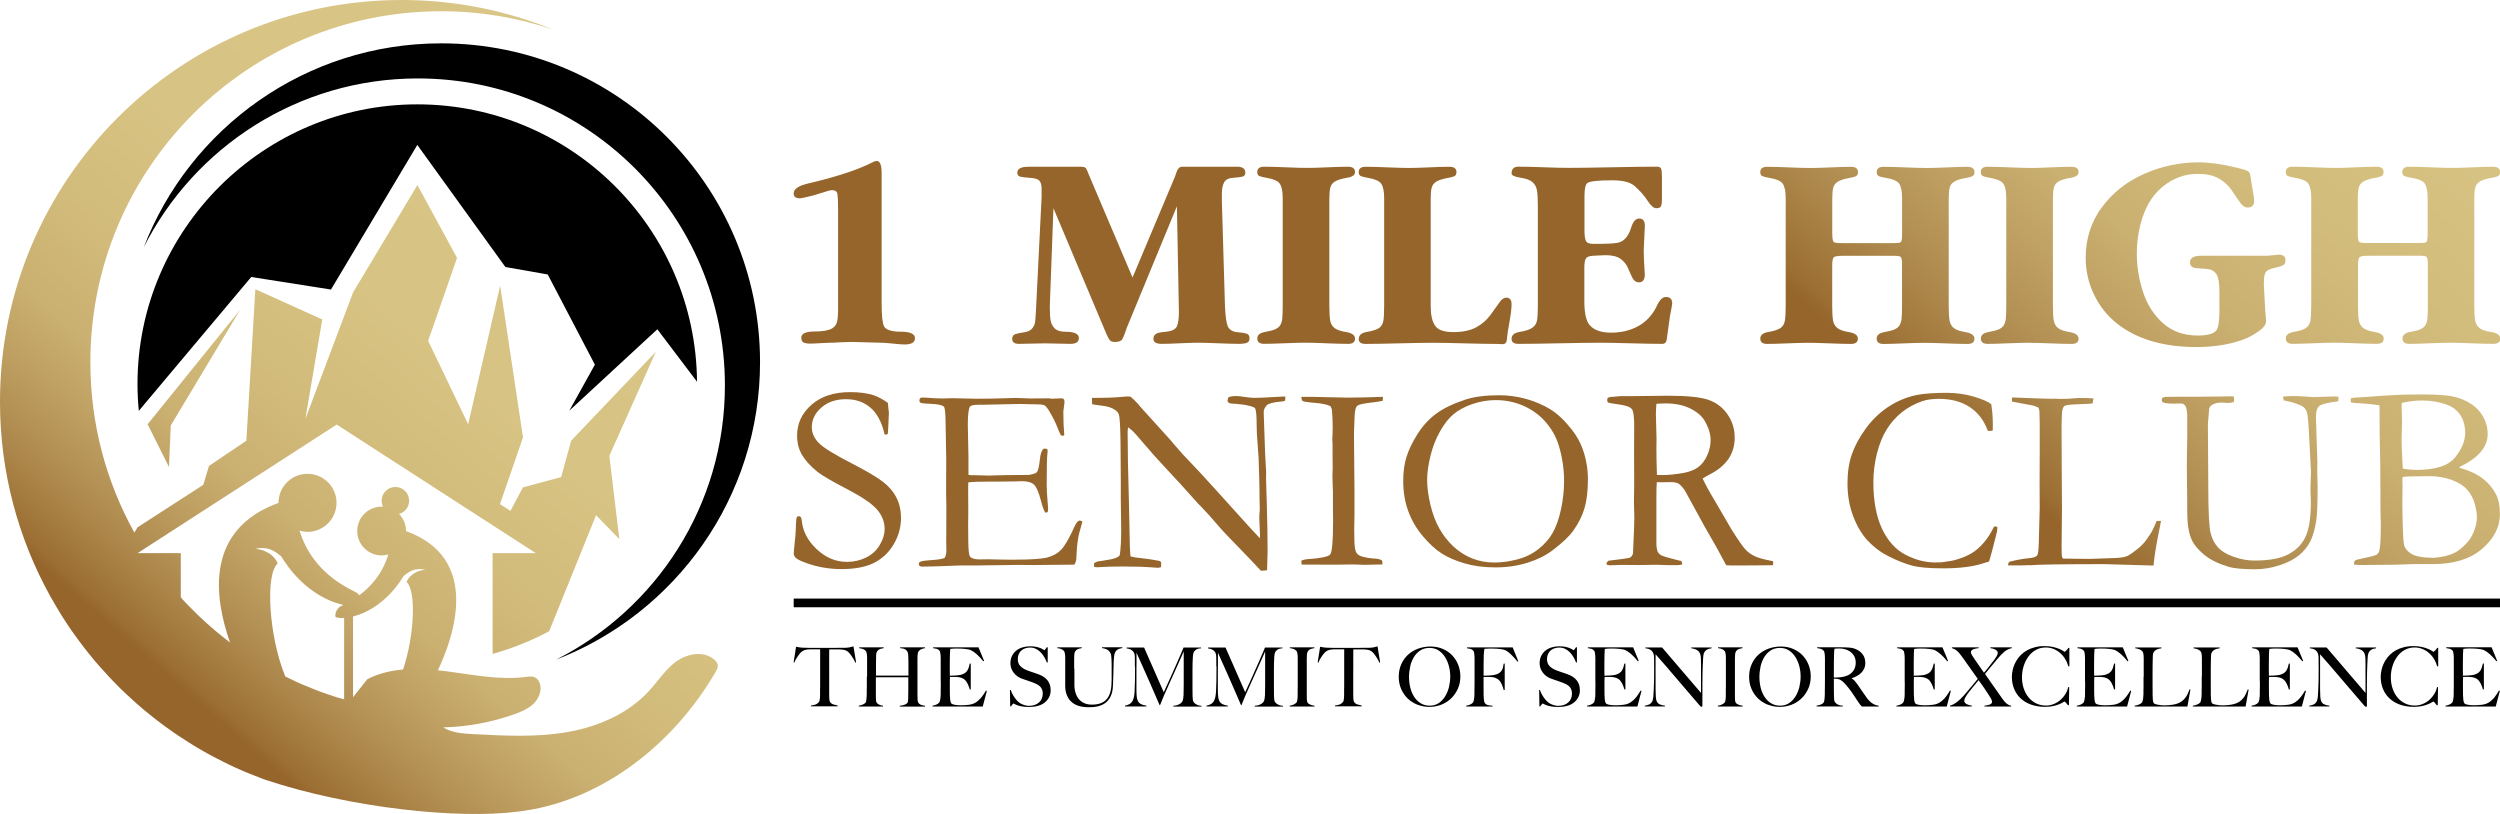 <?xml version="1.0" encoding="UTF-8"?><svg xmlns="http://www.w3.org/2000/svg" width="575.66" height="187.43" xmlns:xlink="http://www.w3.org/1999/xlink" viewBox="0 0 575.66 187.43"><defs><linearGradient id="b" x1="157.3" y1="21.58" x2="-32.97" y2="239.19" gradientUnits="userSpaceOnUse"><stop offset="0" stop-color="#d9c585"/><stop offset=".28" stop-color="#d7c383"/><stop offset=".38" stop-color="#d2bc7c"/><stop offset=".46" stop-color="#cab071"/><stop offset=".51" stop-color="#be9f61"/><stop offset=".56" stop-color="#ae894d"/><stop offset=".61" stop-color="#9c6f34"/><stop offset=".62" stop-color="#95652b"/></linearGradient><linearGradient id="c" x1="128.47" y1="-3.63" x2="-61.8" y2="213.98" xlink:href="#b"/><linearGradient id="e" x1="467.73" y1="-201.04" x2="214.87" y2="88.14" xlink:href="#b"/><linearGradient id="f" x1="487.32" y1="-183.91" x2="234.46" y2="105.27" xlink:href="#b"/><linearGradient id="g" x1="511.46" y1="-162.8" x2="258.61" y2="126.38" xlink:href="#b"/><linearGradient id="h" x1="532.24" y1="-144.64" x2="279.38" y2="144.55" xlink:href="#b"/><linearGradient id="i" x1="552.39" y1="-127.01" x2="299.54" y2="162.17" xlink:href="#b"/><linearGradient id="j" x1="577.79" y1="-104.8" x2="324.94" y2="184.38" xlink:href="#b"/><linearGradient id="k" x1="610.26" y1="-76.42" x2="357.4" y2="212.76" xlink:href="#b"/><linearGradient id="l" x1="629.02" y1="-60.01" x2="376.16" y2="229.17" xlink:href="#b"/><linearGradient id="m" x1="647.82" y1="-43.57" x2="394.97" y2="245.61" xlink:href="#b"/><linearGradient id="n" x1="671.72" y1="-22.68" x2="418.86" y2="266.5" xlink:href="#b"/><linearGradient id="o" x1="444.09" y1="-221.71" x2="191.24" y2="67.47" xlink:href="#b"/><linearGradient id="p" x1="479.35" y1="-190.88" x2="226.49" y2="98.3" xlink:href="#b"/><linearGradient id="q" x1="501.85" y1="-171.21" x2="248.99" y2="117.98" xlink:href="#b"/><linearGradient id="r" x1="518.43" y1="-156.71" x2="265.58" y2="132.48" xlink:href="#b"/><linearGradient id="s" x1="538.82" y1="-138.88" x2="285.96" y2="150.3" xlink:href="#b"/><linearGradient id="t" x1="575.07" y1="-107.19" x2="322.21" y2="182" xlink:href="#b"/><linearGradient id="u" x1="596.27" y1="-88.65" x2="343.42" y2="200.54" xlink:href="#b"/><linearGradient id="v" x1="617.55" y1="-70.04" x2="364.7" y2="219.14" xlink:href="#b"/><linearGradient id="w" x1="643.67" y1="-47.2" x2="390.81" y2="241.98" xlink:href="#b"/></defs><g id="a"><path d="M84.56,156.41c2.57-1.34,5.37-1.99,8.25-2.25,2.63-7.75,3.06-18.21.81-20.14.06-.21.93-2.46,4.35-2.85-2.41-.47-3.63.33-5.02,1.45-3.66,5.96-8.32,8.49-11.65,9.34v18.59l2.26-2.86,1.01-1.28Z" fill="none"/><path d="M63.94,129.75c-2.89,2.47-2.06,16.74,1.75,26.03.79.39,1.59.78,2.4,1.15.43.19.85.39,1.28.58.05.02.11.04.16.07.96.41,1.92.81,2.9,1.18.34.13.68.28,1.02.4,1.39.52,2.79,1,4.21,1.44.11.03.22.06.33.09.41.13.83.23,1.25.35v-18.74c-.94.06-1.64-.04-1.97-.23-.19-.83.25-1.7.88-2.27.11-.1.44-.26.91-.5-3.98-.88-9.8-3.82-14.33-11.21-1.65-1.33-3.1-2.28-5.96-1.72,4.07.47,5.1,3.14,5.17,3.39Z" fill="none"/><path d="M33.08,56.98c11.64-23.08,35.53-38.92,63.14-38.92,39.04,0,70.7,31.65,70.7,70.7,0,27.61-15.84,51.51-38.92,63.15,27.49-10.61,47.01-37.27,47.01-68.51,0-40.55-32.87-73.42-73.42-73.42-31.23,0-57.9,19.51-68.51,47.01Z"/><path d="M151.37,75.83l9.13,12.07c-.3-35.33-29.02-63.87-64.41-63.87S31.66,52.87,31.66,88.45c0,2.07.11,4.12.3,6.15l25.89-30.82,18.36,2.89,19.88-33.3,20.28,28.11,9.75,1.72,10.86,20.77-5.89,10.59,20.27-18.74Z"/><path d="M11.54,137.26c.14.25.29.49.44.73.73,1.29,1.48,2.57,2.27,3.83.26.41.52.82.78,1.22.41.63.83,1.26,1.26,1.89.27.39.55.77.82,1.15.74,1.04,1.5,2.06,2.28,3.07.31.41.63.81.95,1.21.46.57.91,1.13,1.38,1.69.37.44.75.87,1.13,1.3.75.85,1.51,1.69,2.28,2.52.4.42.8.85,1.21,1.27.48.49.96.97,1.44,1.45.47.46.95.92,1.44,1.37.71.67,1.44,1.33,2.17,1.98.52.46,1.05.92,1.58,1.37.48.4.96.8,1.45,1.19.58.47,1.16.92,1.75,1.38.6.46,1.2.92,1.81,1.36.73.53,1.46,1.05,2.2,1.56.46.32.93.63,1.4.94.68.45,1.37.89,2.07,1.33.4.25.79.5,1.19.74,1.01.61,2.04,1.2,3.07,1.77.43.24.87.47,1.3.7.79.42,1.58.83,2.39,1.22.38.19.76.38,1.14.57,1.11.53,2.23,1.04,3.37,1.52.38.16.77.32,1.16.48.9.37,1.8.73,2.71,1.07.37.14.73.28,1.1.41,19.96,6.64,44.68,9.03,57.76,7.38,19.28-2.08,36.17-15.41,45.92-32.17.3-.52.61-1.1.5-1.69-.08-.41-.34-.75-.63-1.04-.24-.23-.5-.42-.77-.59-2.32-1.5-5.72-.86-8.06.81-2.6,1.86-4.34,4.67-6.51,7.02-.94,1.02-1.99,1.93-3.07,2.78-4.52,3.52-10.14,5.61-15.83,6.57-7.06,1.18-14.28.8-21.43.42-2.39-.13-4.89-.29-6.93-1.55,5.56-.13,11.1-1.15,16.35-3.01,1.59-.56,3.19-1.23,4.42-2.39.29-.27.55-.58.77-.91.59-.17.6-.17,0,0,.74-1.07,1.11-2.4.78-3.64-.18-.65-.57-1.28-1.18-1.57-.63-.3-1.38-.19-2.07-.1-5.75.74-11.55-.38-17.31-1.17-.36-.05-.73-.1-1.09-.15-.62-.08-1.24-.15-1.87-.21,3.8-8.03,9.87-25.83-7.33-32.05,0,0,0-.01,0-.02,0-1.53-.62-2.92-1.61-3.93,1.34-.37,2.32-1.59,2.32-3.04,0-1.75-1.42-3.17-3.17-3.17s-3.17,1.42-3.17,3.17c0,.5.13.96.33,1.38-.11,0-.21-.03-.32-.03-3.11,0-5.62,2.52-5.62,5.62s2.52,5.62,5.62,5.62c.54,0,1.05-.1,1.54-.24-1.39,4.63-4.21,7.57-6.69,9.42-.13-.16-.25-.31-.4-.45-.74-.67-10.17-3.9-13.35-14.45.59.17,1.19.29,1.83.29,3.69,0,6.68-2.99,6.68-6.68s-2.99-6.68-6.68-6.68-6.68,2.99-6.68,6.68c0,0,0,.01,0,.02-16.86,6.1-14.9,21.56-11.16,32.14-.14-.1-.27-.21-.4-.31-1.02-.78-2.02-1.58-2.99-2.4-.27-.23-.54-.47-.81-.7-.84-.73-1.67-1.47-2.48-2.23-.28-.27-.56-.53-.84-.8-.81-.79-1.61-1.59-2.39-2.41-.23-.24-.46-.47-.68-.71-.26-.28-.5-.57-.75-.85v-10.16h-9.95l45.85-29.61,35.9,23.18,9.95,6.43h0s0,0,0,0h-9.95v23.19c4.56-1.27,8.92-3.02,13.02-5.21l10.8-26.72,5.36,5.51-2.3-19.18,10.71-23.97-19.51,20.49-2.29,8.37-8.8,2.38-2.88,5.4-2.41-1.56,5.3-15.35-5.26-34.95-7.37,31.92-9.21-19.21,6.65-19.11-9.12-16.76-14.79,24.66-11.01,29.19,3.89-22.9-15.41-6.97-2.07,34.89-8.61,5.8-1.3,4.35-15.14,9.78-.74,1.22c-6.45-11.61-10.13-24.96-10.13-39.17C20.78,38.77,56.96,2.59,101.59,2.59c9,0,17.65,1.49,25.73,4.21C116.58,2.43,104.83,0,92.52,0,41.42,0,0,41.42,0,92.52c0,16.24,4.21,31.48,11.56,44.74,0,0-.01,0-.02,0ZM81.3,141.96c3.33-.85,8-3.38,11.65-9.34,1.39-1.12,2.61-1.92,5.02-1.45-3.43.4-4.29,2.64-4.35,2.85,2.25,1.92,1.82,12.39-.81,20.14-2.88.26-5.68.91-8.25,2.25l-1.01,1.28-2.26,2.86v-18.59ZM64.73,128.08c4.53,7.38,10.35,10.33,14.33,11.21-.47.24-.8.41-.91.5-.63.57-1.08,1.44-.88,2.27.33.19,1.04.29,1.97.23v18.74c-.42-.11-.84-.22-1.25-.35-.11-.03-.22-.06-.33-.09-1.42-.44-2.83-.92-4.21-1.44-.34-.13-.68-.27-1.02-.4-.97-.38-1.94-.77-2.9-1.18-.05-.02-.11-.04-.16-.07-.43-.19-.86-.38-1.28-.58-.81-.37-1.6-.75-2.4-1.15-3.81-9.29-4.64-23.56-1.75-26.03-.07-.25-1.1-2.92-5.17-3.39,2.86-.56,4.31.39,5.96,1.72Z" fill="url(#b)"/><polygon points="39.32 97.97 55.31 71.31 33.99 97.69 38.91 107.53 39.32 97.97" fill="url(#c)"/></g><g id="d"><path d="M331.43,121.71c.88,1.55,1.95,2.93,3.23,4.12,1.28,1.2,2.71,2.11,4.31,2.75,1.59.63,3.29.95,5.1.95,1.69,0,3.45-.24,5.27-.71,1.82-.47,3.44-1.26,4.85-2.35s2.51-2.35,3.31-3.75c.8-1.4,1.44-3.2,1.92-5.39s.72-4.39.72-6.59c0-2.74-.4-5.45-1.21-8.13-.62-2.04-1.64-3.85-3.05-5.45s-3.11-2.84-5.1-3.72c-2-.88-4.12-1.31-6.37-1.31-1.83,0-3.63.3-5.38.91-1.75.6-3.19,1.37-4.32,2.31-1.13.94-2.18,2.27-3.14,3.99-.97,1.72-1.7,3.62-2.21,5.69-.5,2.07-.75,3.91-.75,5.5,0,1.67.25,3.56.75,5.68.5,2.12,1.19,3.95,2.07,5.5Z" fill="none"/><path d="M325.64,160.48c.4.61.9,1.09,1.49,1.46s1.3.55,2.09.55,1.49-.2,2.07-.6c.59-.4,1.08-.92,1.47-1.56.39-.64.69-1.35.88-2.15.2-.79.29-1.59.29-2.39s-.1-1.54-.29-2.33c-.19-.78-.49-1.49-.89-2.13-.4-.64-.89-1.15-1.49-1.55-.59-.4-1.29-.59-2.1-.59s-1.53.2-2.13.59c-.6.4-1.09.91-1.48,1.54-.38.63-.67,1.35-.85,2.15-.18.8-.27,1.61-.27,2.43s.1,1.68.3,2.48c.2.79.5,1.49.9,2.1Z" fill="none"/><path d="M425.02,155.68c.4-.13.75-.3,1.04-.51.29-.21.53-.46.71-.73.18-.27.32-.56.41-.88.09-.31.13-.64.13-.98,0-.63-.16-1.19-.47-1.69-.31-.49-.78-.88-1.38-1.17-.3-.14-.62-.24-.96-.3-.33-.06-.69-.1-1.05-.1-.26,0-.48,0-.64.02-.16.01-.29.02-.38.04-.01.08-.02.14-.04.2-.01.06-.02.13-.03.22,0,.09-.01.21-.02.37,0,.16-.01.38-.03.67-.01.44-.02.94-.03,1.49,0,.56-.01,1.09-.01,1.61v2.08c.52,0,1-.02,1.45-.07.45-.04.88-.13,1.3-.27Z" fill="none"/><path d="M568.15,112.81c-.8-.92-1.98-1.67-3.55-2.27-1.57-.59-3.31-.89-5.2-.89-3.67,0-5.73.07-6.17.21-.02.46-.03.8-.03,1.03l.03,1.12-.03,2.27v2.57c.06,4.73.17,7.53.33,8.4.16.87.71,1.61,1.65,2.24.94.62,2.68.95,5.22.97,2-.14,3.67-.56,5.02-1.27.62-.32,1.37-.9,2.22-1.74.86-.83,1.52-1.84,2-3.01.47-1.17.71-2.29.71-3.38,0-.82-.17-1.84-.5-3.05-.33-1.21-.9-2.27-1.7-3.19Z" fill="none"/><path d="M406.31,160.48c.4.61.9,1.09,1.49,1.46s1.3.55,2.09.55,1.49-.2,2.07-.6c.59-.4,1.08-.92,1.47-1.56.39-.64.69-1.35.88-2.15.2-.79.29-1.59.29-2.39s-.1-1.54-.29-2.33c-.19-.78-.49-1.49-.89-2.13-.4-.64-.89-1.15-1.49-1.55-.59-.4-1.29-.59-2.1-.59s-1.53.2-2.13.59c-.6.4-1.09.91-1.48,1.54-.38.63-.67,1.35-.85,2.15-.18.8-.27,1.61-.27,2.43s.1,1.68.3,2.48c.2.79.5,1.49.9,2.1Z" fill="none"/><path d="M381.42,103.35c0,1.57.04,3.57.12,6,.54.02.95.03,1.21.03,1.45,0,3.12-.17,5.02-.51,1.33-.26,2.41-.69,3.23-1.28.82-.59,1.52-1.47,2.07-2.64.55-1.16.83-2.37.83-3.62,0-1.37-.43-2.81-1.3-4.34-.66-1.17-1.79-2.14-3.37-2.93-1.58-.78-3.48-1.18-5.69-1.18-.54,0-1.25.03-2.12.09-.08,1.04-.12,1.85-.12,2.41l.15,5.64-.03,2.32Z" fill="none"/><path d="M553.28,107.9c1.01.2,2.07.3,3.18.3,4.36,0,7.31-.96,8.87-2.87,1.55-1.91,2.33-3.82,2.33-5.71,0-.85-.14-1.71-.41-2.58-.27-.88-.76-1.67-1.45-2.37-.7-.7-1.56-1.23-2.59-1.57-1.76-.58-3.55-.88-5.39-.88-1.71,0-3.31.19-4.78.57-.02.42-.03.74-.03.94s.02.77.06,1.72c.02.6.03,1.21.03,1.81l-.09,3.66.03,2.17.21,4.26.03.54Z" fill="none"/><path d="M185.93,129.74c2.5.87,5.11,1.3,7.82,1.3,3.12,0,5.63-.48,7.52-1.44s3.4-2.38,4.52-4.28c1.12-1.89,1.68-3.92,1.68-6.08,0-1.71-.35-3.27-1.06-4.66-.71-1.39-1.75-2.62-3.14-3.67-1.39-1.06-3.7-2.42-6.92-4.09-4.23-2.17-6.86-3.79-7.88-4.88-1.03-1.09-1.54-2.28-1.54-3.59,0-1.71.73-3.21,2.2-4.5,1.47-1.29,3.35-1.93,5.65-1.93s4.09.64,5.63,1.93,2.63,3.34,3.28,6.16l.27.06c.12,0,.27-.04.45-.12.06-.32.11-1.06.15-2.2l.12-2.69c0-.2-.08-.97-.24-2.3-1.15-.82-2.27-1.42-3.35-1.78-1.49-.46-3.26-.69-5.32-.69-3.73,0-6.7.97-8.91,2.91-2.22,1.95-3.32,4.32-3.32,7.12,0,1.55.31,2.91.94,4.08.85,1.51,2.11,2.94,3.81,4.29,1.05.82,3.3,2.14,6.77,3.94,3.46,1.8,5.77,3.38,6.92,4.73,1.15,1.35,1.72,2.84,1.72,4.47,0,1.19-.38,2.41-1.13,3.67-.75,1.26-1.8,2.22-3.14,2.88-1.34.66-2.81,1-4.4,1-2.6,0-4.92-.98-6.98-2.93-2.07-1.95-3.22-4.17-3.44-6.65-.04-.36-.12-.61-.23-.74-.11-.13-.26-.2-.44-.2-.22,0-.37.07-.45.21-.1.16-.17.71-.21,1.66-.02,1.53-.17,3.48-.45,5.86-.04.34-.06.62-.06.85,0,.36.16.7.48,1.03.32.32,1.22.75,2.69,1.27Z" fill="url(#e)"/><path d="M212.34,130.47c1.71,0,4.38-.08,8.01-.24.4-.02.83-.03,1.3-.03h3.69l9.06-.12,3.81.03,8.49-.09h.67c.32-.44.48-1,.48-1.66.04-1.47.17-2.91.39-4.32.08-.62.41-1.93,1-3.93-.22-.16-.42-.24-.6-.24-.39,0-.77.42-1.15,1.24-1.27,2.81-2.32,4.64-3.16,5.49-.83.85-1.9,1.44-3.19,1.77s-3.87.5-7.76.5c-1.61,0-2.97-.01-4.06-.05-1.1-.03-1.73-.04-1.89-.04l-1.84.03c-1.15,0-1.89-.22-2.24-.67-.24-.32-.37-1.51-.39-3.57l-.03-3.42.03-3.51-.03-5.57.03-1c.87-.12,2.7-.18,5.5-.18h1.96c1.47,0,2.58-.01,3.32-.04.74-.03,1.26-.05,1.54-.05,1.29,0,2.22.26,2.79.77.57.51,1.12,1.79,1.65,3.82.3,1.19.61,2.06.94,2.63h.21c.1,0,.23-.04.39-.12.06-.3.09-.54.09-.72,0-.1-.06-.8-.16-2.09-.11-1.29-.17-2.46-.17-3.5,0-3.93.05-6.26.15-7.01.04-.32.06-.55.06-.69s-.02-.29-.06-.45c-.22-.1-.46-.15-.73-.15-.52.2-.86,1.07-1.01,2.6-.15,1.53-.38,2.48-.68,2.84-.18.24-.81.45-1.87.63-3.42,0-6.22.04-8.4.12-.18.02-.39.03-.63.03-.36,0-1.07-.02-2.11-.06-.66-.02-1.17-.03-1.51-.03h-.51c-.26,0-.5-.03-.72-.09v-4.2c-.1-4.59-.15-7.01-.15-7.25,0-2.36.17-3.78.51-4.26.22-.28.89-.42,2-.42h.76l8.62-.18c.42,0,.86,0,1.3.03,1.65.04,2.57.06,2.75.06.89,0,1.47.08,1.75.24.28.16.68.66,1.18,1.51.75,1.27,1.3,2.39,1.68,3.35.37.97.67,1.64.89,2.03.18.06.38.09.59.09.1-.04.16-.12.18-.24-.14-1.45-.21-3.22-.21-5.32,0-.14.04-.5.13-1.09.09-.58.14-1.02.14-1.3-.04-.18-.11-.35-.21-.51l-.31-.15-2.51.09-.51-.09-4.29.03c-1.83-.08-2.98-.12-3.44-.12-.52,0-1.53.03-3.02.09-1.49.06-3.56.09-6.22.09l-5.32-.12-2.24.06c-1.27,0-2.5-.06-3.69-.18-.4-.02-.75-.03-1.03-.03-.14,0-.3.05-.48.15-.1.22-.15.41-.15.57,0,.22.13.4.39.54.58.1,1.26.16,2.02.18,1.79.06,2.87.28,3.23.66.24.26.37,1.42.39,3.48l.15,8.62-.03,7.6.06,3.63-.03,7.69.03,2.12c0,.73-.14,1.29-.42,1.7-.46.24-1.67.42-3.63.54-.83.06-1.41.14-1.75.24-.14.04-.31.15-.51.32l-.03.3c0,.2.06.34.17.44.11.1.32.15.62.15Z" fill="url(#f)"/><path d="M293.02,92.77c.48-.14,1.01-.23,1.57-.26.56-.03,1.01-.11,1.33-.26l.06-.94h-.51c-.42,0-1.19.04-2.3.12-1.95.12-3.39.18-4.32.18-.66,0-1.42-.07-2.25-.21-.84-.14-1.54-.21-2.1-.21-.52,0-1.06.08-1.6.24-.14.28-.23.58-.27.91.16.28.32.45.48.51.16.06.69.11,1.6.15.77.1,1.33.16,1.69.18,1.53.28,2.39.55,2.57.81.26.36.39,1.65.39,3.87,0,1.23.07,2.65.21,4.27.14,1.62.22,2.72.24,3.31.14,4.27.21,6.82.21,7.64v1.3l.06,2.84-.12,1.81c0,.16.06,1.64.18,4.44l-.03.48c-1.11-1.17-2.01-2.15-2.72-2.93l-7.22-8c-3.06-3.38-5.12-5.61-6.18-6.68-1.06-1.07-2.23-2.36-3.52-3.87l-.91-1.09-6.37-7.04c-.2-.22-.38-.42-.54-.6-.72-.91-1.51-1.71-2.36-2.42-.36-.02-.63-.03-.81-.03-.22,0-.62.03-1.18.09-1.45.16-3.74.24-6.86.24l.03,1.45c.36.1,1.16.22,2.4.36,1.24.14,2.24.48,3,1.03.38.28.63.6.76.97.22.68.35,2.94.39,6.77l.06,8.58v4.11c.06,3.32.09,5.61.09,6.86,0,2.68-.11,4.71-.33,6.1-.24.28-.55.49-.94.63-.58.22-1.51.42-2.78.6l-1.42.21-.78.36.03.91c.34.04.6.06.78.06l.42-.03c1.53-.1,3.3-.15,5.32-.15,2.86,0,5.29.08,7.28.24.32.04.59.06.81.06.2,0,.46-.05.79-.15l.03-1.15c-.1-.06-.22-.15-.36-.27-1.85-.36-3.74-.63-5.65-.82l-1.06-.24c-.08-.78-.13-1.6-.15-2.45l-.21-10c-.2-6.91-.3-12.32-.3-16.25l.09-1.03c.52.38.94.72,1.24,1.03.3.3,1.03,1.13,2.18,2.48,1.83,2.14,3.22,3.71,4.17,4.71,3.5,3.75,6.36,6.87,8.55,9.37l.66.66c.3.3.96,1.01,1.97,2.11l2.6,2.99c.34.4,1,1.1,1.96,2.09,4.15,4.27,6.58,6.81,7.28,7.61l1.41-.12c.08-2.21.12-3.66.12-4.32,0-3.06-.06-6.67-.18-10.82l-.18-6.07.03-1.27-.24-4.38-.33-9.55c0-.54.24-1.08.72-1.6.14-.16.57-.35,1.3-.57Z" fill="url(#g)"/><path d="M312.3,93.76c.12-.24.31-.41.57-.51.42-.2,1.59-.41,3.5-.63.95-.12,1.62-.23,2.02-.33.04-.28.06-.58.06-.91-3.43.12-6.17.18-8.23.18l-8.02-.18h-2.54c.02.5.11.81.27.94.22.16,1.16.31,2.82.44,1.66.13,2.86.39,3.61.77.14.26.25.53.33.82.12,1.41.18,2.75.18,4.02,0,.48,0,.91-.03,1.27l-.06,1.57.06,1.24v2.78l.03,2.36-.06,2.15.12,3.66v3.33l.03,3.17c0,4.64-.22,7.22-.66,7.76s-2.2.9-5.29,1.1c-.46.04-.92.15-1.36.33l.06.91h.58l7.11.03,4.18-.06c1.29.06,2.19.09,2.69.09.87,0,2.22-.03,4.05-.09v-.24c0-.18-.03-.4-.09-.66-.3-.28-1.02-.44-2.15-.48-.52-.02-1.25-.14-2.17-.36-.62-.16-1.07-.38-1.34-.65-.27-.27-.46-.72-.57-1.34-.11-.63-.17-2.07-.17-4.32,0-.6.02-1.74.06-3.42v-5.32l-.12-13.45.15-3.9c.04-.99.16-1.66.36-2.03Z" fill="url(#h)"/><path d="M327.63,123.46c1.48,1.75,2.92,3.08,4.32,3.97,1.4.9,3.15,1.66,5.24,2.28,2.09.62,4.48.94,7.16.94s5.09-.36,7.37-1.07c2.28-.71,4.18-1.66,5.71-2.82,2.29-1.73,3.92-3.26,4.86-4.59,1.21-1.71,2.07-3.44,2.58-5.2.51-1.75.77-3.96.77-6.62,0-2.33-.38-4.6-1.15-6.8-.58-1.67-1.45-3.23-2.6-4.68-1.65-2.09-3.3-3.65-4.95-4.65-1.65-1.01-3.49-1.79-5.51-2.36-2.02-.56-4.09-.85-6.21-.85-3.14,0-5.74.33-7.79,1-2.92.97-5.2,2.08-6.86,3.34-1.65,1.26-3.06,2.82-4.23,4.7-1.17,1.87-2,3.61-2.49,5.21-.49,1.6-.74,3.43-.74,5.48,0,2.5.38,4.8,1.15,6.92.76,2.12,1.89,4.05,3.37,5.8ZM329.37,105.03c.5-2.08,1.24-3.97,2.21-5.69.97-1.72,2.01-3.05,3.14-3.99,1.13-.94,2.57-1.71,4.32-2.31,1.75-.6,3.54-.91,5.38-.91,2.26,0,4.38.44,6.37,1.31,1.99.88,3.7,2.11,5.1,3.72s2.43,3.42,3.05,5.45c.8,2.68,1.21,5.39,1.21,8.13,0,2.2-.24,4.39-.72,6.59s-1.12,3.99-1.92,5.39c-.79,1.4-1.9,2.65-3.31,3.75s-3.02,1.88-4.85,2.35c-1.82.47-3.58.71-5.27.71-1.81,0-3.51-.32-5.1-.95-1.59-.63-3.03-1.55-4.31-2.75-1.28-1.2-2.36-2.57-3.23-4.12-.88-1.55-1.57-3.38-2.07-5.5-.5-2.11-.75-4.01-.75-5.68s.25-3.42.75-5.5Z" fill="url(#i)"/><path d="M381.48,111.02l.85.03,2.57-.03c.64,0,1.16.11,1.56.32.39.21.89.74,1.5,1.59l4.47,8.17c1.93,3.29,3.61,6.3,5.05,9.05.46.04.82.06,1.09.06,3.71,0,6.94-.02,9.7-.06.02-.18.03-.33.03-.45s-.01-.28-.03-.48c-1.98-.36-3.38-.75-4.22-1.15-.84-.4-1.55-.91-2.13-1.53-.58-.61-1.64-2.13-3.17-4.55l-3.83-6.58c-1.23-2.03-2.18-3.77-2.87-5.22.38-.26.91-.56,1.57-.91,3.88-1.95,5.82-4.78,5.82-8.49,0-1.96-.53-3.72-1.6-5.3-1.07-1.58-2.5-2.7-4.3-3.37-1.8-.66-4.95-1-9.44-1l-7.95.09h-2.48c-.4,0-.83.02-1.28.07-.45.05-.73.08-.83.08-.72.02-1.19.12-1.39.3-.06.22-.09.4-.09.54,0,.22.08.38.24.48.16.1,1.02.26,2.57.47,1.55.21,2.51.57,2.88,1.07.37.5.55,1.9.53,4.2l-.03,5.43.03,7.58-.06,4.08.09,3.59c0,.85-.02,1.71-.06,2.6-.16,3.14-.24,4.96-.24,5.46v.33c-.22.5-.46.81-.72.91-.38.14-2.03.38-4.96.72-.28.24-.42.45-.42.63l.06.3.6.12c1.65-.06,2.56-.09,2.74-.09l4.01.03,4.1-.06c.24,0,.55.01.94.03.74.04,2.02.06,3.83.06.22,0,.6-.05,1.15-.15,0-.34-.08-.61-.24-.81l-1.24-.3c-1.87-.46-3.01-.81-3.4-1.04-.39-.23-.67-.54-.83-.92-.18-.68-.26-1.22-.24-1.6v-10.33c0-2,.03-3.31.09-3.96ZM381.29,95.39c0-.56.04-1.37.12-2.41.87-.06,1.57-.09,2.12-.09,2.21,0,4.11.39,5.69,1.18,1.58.78,2.7,1.76,3.37,2.93.87,1.53,1.3,2.97,1.3,4.34,0,1.25-.28,2.45-.83,3.62-.55,1.17-1.24,2.05-2.07,2.64-.82.59-1.9,1.02-3.23,1.28-1.89.34-3.56.51-5.02.51-.26,0-.66-.01-1.21-.03-.08-2.43-.12-4.43-.12-6l.03-2.32-.15-5.64Z" fill="url(#j)"/><path d="M430.14,124.55c1.41,1.51,3.05,2.72,4.91,3.64,1.86.92,3.58,1.59,5.16,2.03,1.58.43,3.96.65,7.15.65,3.95,0,7.1-.4,9.45-1.21.48-.16.89-.28,1.21-.36.38-1.25,1-3.57,1.84-6.98.02-.14.04-.45.06-.94-.2-.12-.35-.18-.45-.18l-.36.12c-.64,1.39-1.43,2.61-2.34,3.66-.92,1.05-1.85,1.86-2.81,2.43-.96.57-2.17,1.07-3.64,1.5-.58.18-1.68.37-3.29.57l-1.42.03c-2.32,0-4.61-.6-6.89-1.8-2.27-1.2-4.07-3.2-5.38-6.01-1.31-2.81-1.97-6.37-1.97-10.68,0-2.25.28-4.46.83-6.63.55-2.16,1.3-4.01,2.25-5.53.95-1.52,2.11-2.83,3.47-3.93,1.37-1.1,2.96-1.96,4.77-2.58,1.03-.34,2.29-.51,3.78-.51,2.82,0,5.19.63,7.1,1.9s3.29,3.08,4.14,5.44c.22.04.39.06.51.06.14,0,.35-.03.63-.09.02-.54.03-.98.03-1.3,0-1.63-.12-3.22-.36-4.77-.66-.56-1.98-1.14-3.96-1.74-1.98-.59-4.08-.89-6.31-.89-3.06,0-5.43.18-7.1.54-2.38.54-4.54,1.47-6.48,2.78-1.94,1.31-3.63,2.95-5.06,4.92-1.43,1.97-2.49,3.92-3.17,5.85-.68,1.92-1.03,4.17-1.03,6.75,0,2.72.43,5.23,1.3,7.54.87,2.31,2,4.21,3.41,5.72Z" fill="url(#k)"/><path d="M467.3,130.17c1.81-.18,7.57-.27,17.28-.27l11.3.33c.04-.34.08-.71.12-1.12.22-1.89.62-4.26,1.21-7.1.14-.64.27-1.33.39-2.06h-1c-.64,1.57-1.16,2.62-1.54,3.14-.24.32-.41.57-.51.73-.46.76-1.11,1.51-1.93,2.23-1.37,1.13-2.35,1.81-2.93,2.04-.58.23-1.56.37-2.93.41l-5.23.18h-2.05c-2.46-.02-3.94-.04-4.44-.06-.2-.14-.3-.51-.3-1.12l-.03-1.87.09-8.52-.06-10v-1.9l-.03-5.59v-1.81c.04-.99.06-1.64.06-1.97,0-1.35.23-2.15.69-2.42.28-.16,1.36-.28,3.23-.35,1.87-.07,2.92-.12,3.14-.16.12-.42.19-.82.21-1.18-.66-.06-1.81-.09-3.45-.09l-2.42.18c-.18.02-.87.03-2.06.03-.49-.04-.78-.06-.88-.06l-.79.03-2.66-.06-4.6-.17c-.87-.05-1.49-.07-1.88-.07-.02.2-.03.36-.03.48,0,.1,0,.26.03.48,2.81.5,4.4.8,4.75.88.36.08.79.24,1.32.48.14.36.22.64.24.85.06,1.05.08,3.7.06,7.95v1.87l-.03,7.07.03,5.41-.21,7.98c-.04,1.67-.16,2.64-.36,2.9-.28.36-.92.58-1.9.66-1.49.14-3.02.42-4.59.85-.14.24-.22.51-.24.81h3.14c.62,0,1.22-.02,1.78-.06Z" fill="url(#l)"/><path d="M538.44,92.41l.03-1.09-.94-.03-4.77.15c-.12,0-.85-.05-2.18-.15-.89-.06-1.73-.09-2.54-.09s-1.54.04-2.33.12c.02.3.08.59.18.87,2.2.44,3.69.95,4.47,1.51.36.26.64.65.83,1.18.19.52.36,2.25.5,5.17l.45,8.68c0,.16-.02.71-.06,1.65-.04.94-.06,1.57-.06,1.89v.88c.06,1.51.09,2.32.09,2.42,0,3.55-.4,6.19-1.19,7.94-.8,1.74-2.1,3.11-3.93,4.09-1.82.99-4.45,1.48-7.87,1.48-1.53,0-3.11-.28-4.73-.85-1.62-.56-2.83-1.28-3.64-2.15-.8-.87-1.38-1.97-1.72-3.31-.34-1.34-.53-4.75-.54-10.23l-.09-14.97.3-3.45c.08-.36.3-.65.66-.88.54-.36,1.28-.54,2.21-.54.2,0,.47.02.8.05.33.03.57.04.71.04.32,0,.74-.07,1.27-.21.06-.24.09-.42.09-.54,0-.18-.05-.44-.15-.78l-7.94.09h-4.77l-2.02.03h-.78c-.32,0-.6.08-.82.24-.12.1-.18.24-.18.42,0,.14.03.3.09.48.36.28,1.21.42,2.54.42l1.78-.03c.42,0,.74.16.97.48.32.46.48,1.28.48,2.45v4.59l-.09,6.83.09,8.46v2.09c0,2.86.35,5.04,1.06,6.53.52,1.13,1.47,2.26,2.84,3.39,1.37,1.13,3.21,2.05,5.53,2.75,1.27.4,3.34.6,6.22.6,1.83,0,3.69-.3,5.57-.91,1.88-.6,3.39-1.38,4.52-2.31,1.13-.94,1.99-1.99,2.58-3.16.59-1.17,1.05-2.75,1.38-4.75.22-1.43.33-4.12.33-8.07l-.09-3.14.03-2.48-.21-6.26c-.08-2.1-.12-3.46-.12-4.08,0-1.17.24-1.97.72-2.4.48-.43,1.96-.81,4.44-1.13Z" fill="url(#m)"/><path d="M571.64,110.15c-1.39-1.05-3.17-1.86-5.35-2.45l.15-.23c4.25-2.04,6.38-4.54,6.38-7.52,0-1.83-.57-3.5-1.71-5-1.14-1.5-2.86-2.62-5.18-3.37-1.59-.5-4.1-.75-7.52-.75-2.52,0-4.36.02-5.53.06-2.92.13-5.56.3-7.92.51l-2.84.16c-.2.02-.47.07-.82.15v.94c.52.12,1.21.19,2.06.21,1.31.06,2.82.21,4.53.45l.03.75.03,6.06c.12,3.96.18,8.6.18,13.9v3.14c0,.2.02.98.06,2.32.02.46.03.85.03,1.15,0,3.34-.12,5.41-.36,6.21-.12.42-.35.73-.68.92-.33.19-1.76.55-4.28,1.07-.34.08-.57.19-.69.31-.1.1-.15.28-.15.53v.34c.68.06,1.38.09,2.08.09s3.04-.02,7.07-.06l4.56-.15h4.5c4.79,0,8.55-1.17,11.28-3.52,2.73-2.35,4.09-5.02,4.09-8.02,0-1.79-.27-3.25-.82-4.35-.74-1.51-1.81-2.79-3.2-3.84ZM553,100.92l.09-3.66c0-.6-.01-1.21-.03-1.81-.04-.95-.06-1.52-.06-1.72s0-.51.03-.94c1.47-.38,3.07-.57,4.78-.57,1.84,0,3.63.29,5.39.88,1.03.34,1.89.87,2.59,1.57.7.71,1.18,1.5,1.45,2.37.27.88.41,1.74.41,2.58,0,1.89-.78,3.8-2.33,5.71-1.56,1.91-4.51,2.87-8.87,2.87-1.11,0-2.17-.1-3.18-.3l-.03-.54-.21-4.26-.03-2.17ZM569.63,122.43c-.47,1.17-1.14,2.17-2,3.01-.86.84-1.6,1.42-2.22,1.74-1.35.71-3.03,1.13-5.02,1.27-2.54-.02-4.28-.34-5.22-.97-.94-.62-1.49-1.37-1.65-2.24-.16-.87-.27-3.67-.33-8.4v-2.57l.03-2.27-.03-1.12c0-.22,0-.56.03-1.03.44-.14,2.5-.21,6.17-.21,1.9,0,3.63.3,5.2.89,1.57.59,2.76,1.35,3.55,2.27.8.92,1.36,1.98,1.7,3.19.33,1.21.5,2.23.5,3.05,0,1.09-.24,2.22-.71,3.38Z" fill="url(#n)"/><path d="M184.19,45.68c.22,0,1.22-.22,2.99-.65l2.73-.84c.75-.27,1.32-.4,1.7-.4.76,0,1.18.35,1.24,1.05.08.52.13,1.58.13,3.18v23.37c0,1.08-.07,1.96-.22,2.64-.15.68-.53,1.21-1.14,1.59-.83.48-2.17.71-4.04.71-2.04,0-3.07.48-3.07,1.43,0,.57.18.94.54,1.11.36.17.87.25,1.54.25.51,0,1.27-.03,2.27-.1,1.01-.06,1.77-.1,2.29-.1s1.31-.03,2.37-.1c1.06-.06,1.88-.09,2.45-.09.74,0,1.88.03,3.42.09,1.54.06,2.7.1,3.48.1.67,0,1.58.07,2.75.2,1.17.13,2.05.2,2.65.2,1.61,0,2.42-.48,2.42-1.45s-1.09-1.49-3.26-1.49c-2.03,0-3.31-.39-3.83-1.16-.39-.7-.59-2.46-.59-5.27v-30.08c0-1.86-.37-2.8-1.11-2.8-.32,0-.71.13-1.18.4-3.15,1.59-7.72,3.11-13.73,4.56-.28.06-.67.16-1.18.29-.51.13-.99.28-1.44.46-.45.18-.82.42-1.14.72-.31.3-.47.65-.47,1.06,0,.74.48,1.11,1.43,1.11Z" fill="url(#o)"/><path d="M234.7,79.18c.65,0,1.63-.02,2.94-.06,1.31-.04,2.31-.06,2.99-.06.64,0,1.6.02,2.91.06,1.3.04,2.28.06,2.94.06,1.3,0,1.95-.45,1.95-1.36,0-.95-1.04-1.43-3.13-1.43-1.11,0-1.93-.26-2.45-.78-.52-.52-.84-1.17-.95-1.94-.12-.77-.17-1.82-.17-3.13l.84-22.59,12.1,28.71c.34.81.62,1.36.85,1.65.23.29.64.43,1.23.43.88,0,1.45-.22,1.7-.67s.6-1.33,1.03-2.65l11.52-27.92.46,24.34c0,1.52-.16,2.63-.47,3.31s-1.11,1.09-2.39,1.23c-.23.02-.54.05-.94.1-.39.04-.74.11-1.04.2-.3.09-.55.25-.74.47-.19.22-.29.51-.29.87,0,.77.63,1.16,1.89,1.16.93,0,2.32-.04,4.15-.13,1.83-.08,3.2-.13,4.12-.13,1.08,0,2.68.04,4.81.13,2.13.09,3.74.13,4.83.13.69,0,1.25-.08,1.68-.23.43-.15.65-.51.65-1.07s-.23-.92-.7-1.06c-.47-.15-1.08-.25-1.84-.3-1.26-.07-2.08-.53-2.46-1.36-.32-.7-.53-2.21-.65-4.55l-.72-24.34v-1.64c0-1.14.18-2.03.54-2.67.36-.63,1.09-.98,2.19-1.03.92-.06,1.6-.15,2.03-.26.43-.11.64-.42.64-.91,0-.91-.63-1.37-1.89-1.37h-12.57c-.37,0-.66.11-.86.32-.21.21-.37.5-.5.87-.13.37-.25.73-.38,1.1l-9.77,23.23-10.09-23.75c-.11-.26-.21-.51-.31-.77-.1-.26-.2-.45-.28-.59s-.23-.23-.41-.3c-.19-.07-.45-.1-.8-.1h-12.1c-1.69,0-2.54.46-2.54,1.37,0,.5.22.8.67.91.45.11,1.16.2,2.12.26,1.17.06,1.92.28,2.27.64.35.37.53,1,.53,1.9v1.95l-1.3,26.15c-.07,1.3-.15,2.2-.22,2.68-.07.49-.3.95-.68,1.41-.38.45-.99.73-1.83.85-.87.12-1.54.26-2.02.42s-.72.53-.72,1.09c0,.77.55,1.16,1.64,1.16Z" fill="url(#p)"/><path d="M305.43,79.05c2.21.09,3.89.13,5.02.13,1.04,0,1.56-.41,1.56-1.22,0-.77-.69-1.28-2.08-1.51-1.2-.19-2.06-.49-2.6-.89-.54-.4-.87-.97-1.02-1.69-.14-.72-.21-1.88-.21-3.47v-24.66c0-1.15.08-2.02.24-2.6.16-.58.52-1.04,1.08-1.37.56-.34,1.49-.62,2.78-.84,1.21-.2,1.81-.63,1.81-1.3,0-.83-.54-1.24-1.62-1.24-1.23,0-2.82.05-4.78.14-1.96.09-3.47.13-4.53.13-1.13,0-2.75-.04-4.85-.13s-3.82-.14-5.17-.14c-1.04,0-1.56.41-1.56,1.24,0,.47.17.77.51.91.34.14.86.27,1.57.39,1.63.27,2.67.72,3.11,1.37.45.65.67,1.76.67,3.31v24.78c0,1.33-.04,2.3-.1,2.93s-.22,1.14-.46,1.54c-.24.4-.62.71-1.15.95-.53.24-1.32.45-2.38.63-1.18.21-1.76.71-1.76,1.51s.52,1.22,1.56,1.22,2.62-.04,4.7-.13c2.09-.08,3.65-.13,4.67-.13,1.12,0,2.79.04,5,.13Z" fill="url(#q)"/><path d="M329.78,78.93c1.64,0,4.12.04,7.42.13,3.31.09,5.78.13,7.42.13.2,0,.45.01.73.03.28.02.48.03.57.03.36,0,.62-.1.79-.28.17-.19.27-.57.3-1.14.06-.74.25-1.99.57-3.73.32-1.75.48-3.1.48-4.07s-.41-1.49-1.24-1.49c-.53,0-1.04.36-1.53,1.06-.49.71-1.18,1.67-2.05,2.87-.87,1.2-1.98,2.17-3.33,2.9-1.35.73-3.1,1.1-5.26,1.1s-3.54-.49-4.21-1.48c-.67-.99-1-2.48-1-4.5v-24.74c0-1.15.08-2.02.24-2.59.16-.57.53-1.03,1.1-1.37.57-.34,1.49-.63,2.76-.85.59-.09,1.04-.22,1.36-.38s.47-.47.47-.92c0-.83-.54-1.24-1.62-1.24-1.23,0-2.82.05-4.78.14-1.96.09-3.47.13-4.53.13-1.13,0-2.75-.04-4.85-.13s-3.83-.14-5.17-.14c-1.04,0-1.56.41-1.56,1.24,0,.47.17.77.51.91.34.14.86.27,1.57.39,1.63.27,2.67.72,3.11,1.37.44.65.67,1.76.67,3.31v24.86c0,1.64-.07,2.81-.21,3.51-.14.7-.49,1.23-1.03,1.58-.55.36-1.5.65-2.85.88-1.18.21-1.76.76-1.76,1.64,0,.73.52,1.1,1.56,1.1,1.7,0,4.27-.04,7.69-.13,3.42-.08,5.98-.13,7.67-.13Z" fill="url(#r)"/><path d="M375.53,79.05c3.21.09,5.62.13,7.23.13.64,0,.99-.39,1.05-1.16l.72-5.21c.35-1.79.52-2.76.52-2.92,0-1.01-.48-1.51-1.44-1.51-.82,0-1.55.76-2.21,2.29-1,1.98-2.4,3.46-4.22,4.45-1.82.99-3.9,1.48-6.24,1.48s-4.04-.63-5.02-1.89c-.73-.96-1.1-2.76-1.1-5.4v-7.61c0-1.04.11-1.75.33-2.14.22-.39.78-.62,1.69-.67l2.8-.13c1.57,0,2.74.28,3.52.85.78.57,1.34,1.25,1.68,2.06.34.8.68,1.56,1.03,2.27.35.71.85,1.07,1.51,1.07.91,0,1.36-.61,1.36-1.81-.17-2.44-.25-4.3-.25-5.59.04-.62.09-1.57.13-2.83.04-1.26.09-2.19.13-2.78,0-1.12-.43-1.68-1.3-1.68-.82,0-1.44.71-1.87,2.14-.64,2.04-1.68,3.19-3.13,3.45-.83.17-2.65.25-5.46.25-.98,0-1.58-.22-1.8-.66-.23-.44-.34-1.24-.34-2.39v-8.01c0-1.69.24-2.69.71-2.99.65-.39,2.53-.59,5.66-.59,2.48,0,4.19.44,5.15,1.3,1.29,1.14,2.29,2.27,2.99,3.38.75,1.17,1.43,1.75,2.02,1.75.56,0,.92-.15,1.07-.45.15-.29.23-.82.23-1.57v-5.26c0-.93-.06-1.55-.19-1.84-.13-.3-.44-.45-.92-.45-2.74,0-6.26.05-10.56.14s-7.57.13-9.81.13c-1.29,0-3.16-.04-5.59-.13-2.44-.09-4.43-.14-5.99-.14-1.04,0-1.56.52-1.56,1.56,0,.45.69.77,2.08.98,1.23.18,2.13.51,2.7.99.57.48.93,1.12,1.06,1.92.14.79.21,2,.21,3.61v23.1c0,1.53-.07,2.64-.21,3.32-.14.68-.5,1.22-1.09,1.63-.59.41-1.59.73-2.99.96-1.18.21-1.76.74-1.76,1.57,0,.77.52,1.16,1.56,1.16,2.08,0,5.2-.04,9.37-.13,4.17-.08,7.3-.13,9.37-.13,1.6,0,4,.04,7.21.13Z" fill="url(#s)"/><path d="M416.21,78.93c1.12,0,2.79.04,5.01.13,2.21.09,3.89.13,5.02.13,1.04,0,1.56-.41,1.56-1.22,0-.77-.69-1.28-2.08-1.51-1.2-.19-2.06-.49-2.6-.9s-.88-.97-1.02-1.69c-.14-.72-.21-1.87-.21-3.46v-9.1c0-1.16.12-1.85.36-2.07.24-.23.97-.34,2.18-.34h11.58c.9,0,1.44.08,1.63.24.19.16.29.6.33,1.33v9.95c0,1.33-.03,2.3-.1,2.93-.07.63-.22,1.14-.46,1.54-.24.4-.62.71-1.15.95-.53.24-1.32.45-2.38.63-1.17.21-1.75.71-1.75,1.51s.52,1.22,1.56,1.22,2.58-.04,4.67-.13c2.09-.08,3.65-.13,4.7-.13,1.13,0,2.8.04,5.01.13,2.2.09,3.87.13,5,.13,1.05,0,1.57-.41,1.57-1.22,0-.77-.69-1.28-2.08-1.51-1.21-.19-2.08-.49-2.61-.89s-.87-.97-1.02-1.69c-.14-.72-.21-1.88-.21-3.47v-24.66c0-1.15.08-2.02.24-2.6.16-.58.52-1.04,1.08-1.37.56-.34,1.49-.62,2.78-.84.58-.09,1.03-.22,1.35-.38.32-.16.48-.47.48-.92,0-.83-.54-1.24-1.64-1.24-1.22,0-2.81.05-4.78.14s-3.47.13-4.51.13c-1.13,0-2.75-.04-4.85-.13-2.1-.09-3.83-.14-5.17-.14-1.04,0-1.56.41-1.56,1.24,0,.48.17.78.51.92.34.14.86.27,1.57.38,1.64.27,2.68.72,3.11,1.37.43.65.65,1.76.65,3.31v8.01c0,.86-.03,1.43-.1,1.71-.06.28-.22.46-.48.53-.25.07-.78.1-1.57.1h-11.58c-.85,0-1.41-.03-1.68-.1-.28-.07-.46-.26-.54-.56-.08-.3-.13-.86-.13-1.68v-7.88c0-1.15.08-2.02.24-2.59.16-.57.53-1.03,1.1-1.37s1.49-.63,2.76-.85c.59-.09,1.04-.22,1.36-.38s.47-.47.47-.92c0-.83-.54-1.24-1.62-1.24-1.23,0-2.82.05-4.78.14-1.96.09-3.47.13-4.53.13-1.13,0-2.75-.04-4.85-.13s-3.83-.14-5.17-.14c-1.04,0-1.56.41-1.56,1.24,0,.47.17.77.51.91.34.14.86.27,1.57.39,1.63.27,2.67.72,3.11,1.37.44.65.67,1.76.67,3.31v24.78c0,1.65-.07,2.83-.21,3.54-.14.71-.49,1.25-1.03,1.61-.55.37-1.5.67-2.85.9-1.18.21-1.76.71-1.76,1.51s.52,1.22,1.56,1.22,2.61-.04,4.69-.13c2.08-.08,3.64-.13,4.69-.13Z" fill="url(#t)"/><path d="M467.04,78.93c1.12,0,2.79.04,5,.13,2.21.09,3.89.13,5.02.13,1.04,0,1.56-.41,1.56-1.22,0-.77-.69-1.28-2.08-1.51-1.2-.19-2.06-.49-2.6-.89-.54-.4-.87-.97-1.02-1.69-.14-.72-.21-1.88-.21-3.47v-24.66c0-1.15.08-2.02.24-2.6.16-.58.52-1.04,1.08-1.37.56-.34,1.49-.62,2.78-.84,1.21-.2,1.81-.63,1.81-1.3,0-.83-.54-1.24-1.62-1.24-1.23,0-2.82.05-4.78.14-1.96.09-3.47.13-4.53.13-1.13,0-2.75-.04-4.85-.13-2.1-.09-3.82-.14-5.17-.14-1.04,0-1.56.41-1.56,1.24,0,.47.17.77.51.91.34.14.86.27,1.57.39,1.63.27,2.67.72,3.11,1.37.45.65.67,1.76.67,3.31v24.78c0,1.33-.04,2.3-.1,2.93-.07.63-.22,1.14-.46,1.54-.24.4-.62.71-1.15.95-.53.24-1.32.45-2.38.63-1.18.21-1.76.71-1.76,1.51s.52,1.22,1.56,1.22,2.62-.04,4.7-.13c2.09-.08,3.65-.13,4.67-.13Z" fill="url(#u)"/><path d="M483.99,47.71c-2.49,3.37-3.73,7.27-3.73,11.69,0,1.54.18,3.06.54,4.58.36,1.51.91,2.97,1.64,4.38.73,1.4,1.59,2.67,2.58,3.81.99,1.13,2.14,2.16,3.44,3.07,4.48,3.11,10.23,4.67,17.26,4.67,4.52,0,8.42-.7,11.71-2.08,1.03-.48,2.01-1.07,2.95-1.77.94-.7,1.41-1.41,1.41-2.13,0-.3-.03-.72-.08-1.27-.05-.55-.09-.95-.11-1.21l-.32-5.93c0-1.03.06-1.78.18-2.25.12-.48.39-.84.8-1.07.41-.24,1.08-.45,2-.64.65-.14,1.14-.31,1.49-.51.35-.2.52-.57.52-1.11,0-.87-.52-1.3-1.56-1.3l-2.61.25h-15.23c-1.73,0-2.59.5-2.59,1.51,0,.91.6,1.37,1.81,1.37,1.18.05,2.07.14,2.68.25.61.12,1.12.47,1.55,1.05.49.68.73,2.04.73,4.1v4.42c0,2.3-.22,3.78-.65,4.43-.62.83-2.05,1.24-4.31,1.24-3.21,0-5.87-.93-7.98-2.8-2.11-1.86-3.65-4.25-4.62-7.15-.97-2.9-1.46-5.9-1.46-8.99,0-2.19.27-4.39.82-6.59.55-2.2,1.38-4.15,2.5-5.85.8-1.18,1.76-2.21,2.88-3.09,1.11-.88,2.33-1.56,3.65-2.04,1.32-.48,2.7-.71,4.15-.71,2.04,0,3.67.35,4.89,1.06,1.21.7,2.19,1.6,2.93,2.68.74,1.09,1.38,2.02,1.93,2.81.54.79,1.14,1.19,1.77,1.19,1,0,1.49-.5,1.49-1.49,0-.59-.15-1.66-.45-3.19-.25-1.73-.42-2.74-.49-3.04-.07-.3-.28-.54-.63-.72-.34-.17-1.17-.42-2.47-.74-3.34-.82-6.24-1.22-8.71-1.22-4.36,0-8.55.89-12.56,2.65-4.01,1.77-7.26,4.34-9.75,7.71Z" fill="url(#v)"/><path d="M573.58,76.45c-1.21-.19-2.08-.49-2.61-.89s-.87-.97-1.02-1.69c-.14-.72-.21-1.88-.21-3.47v-24.66c0-1.15.08-2.02.24-2.6.16-.58.52-1.04,1.08-1.37.56-.34,1.49-.62,2.78-.84.58-.09,1.03-.22,1.35-.38.32-.16.48-.47.48-.92,0-.83-.54-1.24-1.64-1.24-1.22,0-2.81.05-4.78.14s-3.47.13-4.51.13c-1.13,0-2.75-.04-4.85-.13s-3.83-.14-5.17-.14c-1.04,0-1.56.41-1.56,1.24,0,.48.17.78.51.92.34.14.86.27,1.57.38,1.64.27,2.68.72,3.11,1.37.43.65.65,1.76.65,3.31v8.01c0,.86-.03,1.43-.1,1.71-.06.28-.22.46-.48.53-.25.07-.78.1-1.57.1h-11.58c-.85,0-1.41-.03-1.69-.1-.28-.07-.46-.26-.54-.56-.08-.3-.13-.86-.13-1.68v-7.88c0-1.15.08-2.02.24-2.59.16-.57.53-1.03,1.1-1.37s1.49-.63,2.76-.85c.59-.09,1.04-.22,1.36-.38.31-.16.47-.47.47-.92,0-.83-.54-1.24-1.62-1.24-1.23,0-2.82.05-4.78.14-1.96.09-3.47.13-4.53.13-1.13,0-2.75-.04-4.85-.13s-3.83-.14-5.17-.14c-1.04,0-1.56.41-1.56,1.24,0,.47.17.77.51.91.34.14.86.27,1.57.39,1.63.27,2.67.72,3.11,1.37.44.65.67,1.76.67,3.31v24.78c0,1.65-.07,2.83-.21,3.54-.14.71-.49,1.25-1.03,1.61-.55.37-1.5.67-2.85.9-1.18.21-1.76.71-1.76,1.51s.52,1.22,1.56,1.22,2.61-.04,4.69-.13c2.08-.08,3.64-.13,4.69-.13,1.12,0,2.79.04,5.01.13,2.21.09,3.89.13,5.02.13,1.04,0,1.56-.41,1.56-1.22,0-.77-.69-1.28-2.08-1.51-1.2-.19-2.06-.49-2.6-.9s-.88-.97-1.02-1.69c-.14-.72-.21-1.87-.21-3.46v-9.1c0-1.16.12-1.85.36-2.07.24-.23.97-.34,2.18-.34h11.58c.9,0,1.44.08,1.63.24.19.16.29.6.33,1.33v9.95c0,1.33-.03,2.3-.1,2.93-.07.63-.22,1.14-.46,1.54-.24.4-.62.71-1.15.95-.53.24-1.32.45-2.38.63-1.17.21-1.75.71-1.75,1.51s.52,1.22,1.56,1.22,2.59-.04,4.67-.13c2.09-.08,3.65-.13,4.7-.13,1.13,0,2.8.04,5.01.13,2.2.09,3.87.13,5,.13,1.05,0,1.57-.41,1.57-1.22,0-.77-.69-1.28-2.08-1.51Z" fill="url(#w)"/><path d="M190.93,154.29v-1.76c0-.59,0-1.16,0-1.7,0-.54.01-.97.01-1.29h1.25c.18,0,.35,0,.53,0,.18,0,.38,0,.62,0,.48.01.87.06,1.18.14.31.08.6.25.86.5.1.09.22.22.36.41.14.18.28.38.43.59.14.21.29.45.43.69.14.25.26.48.36.71l.17-.06-.61-3.69c-.29.09-.57.16-.84.22-.27.06-.62.09-1.03.11-.48,0-.91,0-1.29,0-.38,0-.74.01-1.1.02-.35,0-.72,0-1.1,0h-3.59c-.35,0-.72,0-1.1,0-.38,0-.81-.01-1.29-.03-.47-.01-.82-.04-1.07-.08-.25-.04-.51-.09-.8-.15l-.57,3.59.17.06c.08-.23.18-.46.31-.7.13-.24.27-.46.42-.67.14-.21.28-.4.42-.58.13-.18.25-.31.35-.4.26-.25.55-.43.86-.53.31-.1.7-.16,1.18-.17.24,0,.45,0,.63,0,.18,0,.35,0,.52,0h1.25v7.34c0,.38,0,.74,0,1.1,0,.35-.01.68-.02.96,0,.29,0,.52,0,.7,0,.2,0,.41,0,.62,0,.21-.02.41-.04.6-.02.18-.04.35-.08.49-.03.15-.08.25-.14.31-.29.33-.59.54-.89.62-.3.09-.62.15-.95.19v.19h6.15v-.19c-.28-.05-.59-.13-.94-.23-.35-.1-.62-.29-.8-.57-.1-.14-.16-.38-.18-.71-.02-.33-.03-.68-.03-1.05v-5.64Z"/><path d="M199.6,155.81v1.1c0,.38,0,.75,0,1.11,0,.36-.01.69-.02.99,0,.3,0,.54,0,.72,0,.2,0,.41-.02.63-.01.22-.03.43-.05.62-.02.19-.04.36-.08.5-.03.14-.07.25-.12.31-.15.18-.37.33-.66.45s-.59.21-.91.26v.19h5.58v-.19c-.26-.02-.54-.09-.81-.21-.28-.11-.49-.28-.64-.49-.1-.14-.16-.38-.17-.72-.01-.34-.02-.69-.02-1.06v-4.07h7.47v2.99c0,.44,0,.87-.02,1.29,0,.15,0,.31,0,.47,0,.16-.02.32-.03.47-.01.15-.03.28-.05.4-.02.11-.04.19-.07.23-.1.16-.31.31-.62.45-.32.13-.71.22-1.17.26v.19h5.81v-.19c-.33-.04-.63-.11-.91-.21-.28-.1-.5-.28-.66-.53-.08-.11-.12-.33-.14-.63-.02-.31-.03-.65-.03-1.01,0-.45,0-.87,0-1.25,0-.38,0-.74,0-1.1v-6.19c0-.2,0-.4.02-.6.01-.19.03-.37.06-.53.02-.16.06-.28.11-.37.14-.25.35-.45.64-.58.29-.13.59-.22.89-.26v-.19h-5.7v.19c.29.01.58.06.87.14.29.08.55.29.78.63.1.16.16.38.18.63.02.26.04.51.05.75.01.42.02.79.02,1.12v3.05h-7.47v-1.91c0-.47,0-.96.01-1.47,0-.51.01-.99.03-1.43.01-.29.08-.53.19-.72.11-.19.25-.34.42-.44.16-.11.35-.19.55-.24.2-.05.39-.09.57-.11v-.19h-5.64v.19c.33.04.62.11.88.2.26.09.48.25.65.46.08.09.13.21.17.37.04.16.07.33.09.53.02.2.03.41.03.63v4.37Z"/><path d="M216.63,156.91c0,.38,0,.75,0,1.11,0,.36-.01.69-.02.99,0,.3,0,.54,0,.72,0,.2,0,.41-.02.62-.01.21-.04.41-.07.6-.03.19-.07.36-.11.5-.04.15-.09.26-.15.33-.18.2-.4.36-.67.47-.27.11-.57.2-.88.25v.19h11.58l.95-3.61-.21-.06c-.32.54-.62,1.01-.92,1.39-.3.38-.6.71-.92.97-.32.27-.64.47-.98.62-.34.15-.71.24-1.12.29-.37.05-.71.08-1.05.09s-.61.02-.82.02c-.5,0-.97-.04-1.4-.11-.43-.08-.7-.2-.81-.38-.11-.18-.18-.45-.22-.8-.03-.36-.06-.74-.07-1.15,0-.13,0-.28,0-.46,0-.18-.01-.38-.01-.58v-2.27c0-.34.01-.6.04-.78h.87c.13,0,.25,0,.38,0,.13,0,.28.02.47.03.38.03.71.09.99.21.28.11.53.26.73.44.23.21.44.54.65.96.21.43.36.85.46,1.25h.23v-5.96h-.23c-.08.35-.16.67-.25.96-.1.28-.22.53-.38.75-.16.21-.36.4-.62.55-.25.15-.57.27-.95.36-.16.04-.37.06-.62.09-.25.02-.49.04-.74.05-.25.01-.46.02-.65.02h-.38v-.21c0-.11,0-.28,0-.48,0-.21-.01-.48-.01-.8v-1.21c0-.83.01-1.56.03-2.2.02-.63.04-1.05.07-1.25.13-.03.33-.05.61-.07.28-.02.56-.03.82-.03.83,0,1.54.04,2.12.11s.98.16,1.19.26c.9.44,1.85,1.3,2.87,2.57l.19-.09-1.29-3.12h-10.44v.19c.34.05.62.11.83.16.21.06.42.19.6.39.08.08.14.2.18.37.04.17.07.36.09.58.02.21.03.44.04.68,0,.24,0,.47,0,.7v4.79Z"/><path d="M236.95,162.54c-.33,0-.67-.06-1.02-.17-.35-.11-.64-.23-.85-.34-.21-.11-.44-.28-.67-.49-.23-.21-.45-.46-.66-.75-.21-.28-.4-.59-.58-.91-.18-.32-.32-.65-.43-.99h-.19l.06,3.77h.17c.1-.14.21-.28.34-.44.13-.15.21-.23.25-.23s.13.04.28.13c.14.09.36.19.65.29.29.11.66.2,1.1.27.44.08.97.11,1.59.11.72,0,1.38-.08,1.99-.25.61-.16,1.13-.42,1.56-.76.44-.34.78-.75,1.02-1.23.25-.48.37-1.02.37-1.63,0-.89-.24-1.64-.71-2.24-.47-.6-1.14-1.06-1.99-1.37-.24-.09-.47-.17-.69-.25-.22-.08-.44-.15-.65-.22-.21-.07-.43-.14-.65-.22-.22-.08-.46-.16-.71-.26-.64-.24-1.16-.56-1.57-.97-.4-.4-.6-.94-.6-1.61,0-.43.07-.81.22-1.15.14-.33.35-.61.6-.84.26-.23.56-.4.91-.51.35-.11.72-.17,1.11-.17.49,0,.94.1,1.34.3.4.2.76.46,1.08.79.31.32.59.69.83,1.1.24.41.44.82.59,1.24h.21v-3.5h-.21c-.1.15-.21.3-.33.45-.12.15-.2.23-.24.23-.01,0-.08-.05-.22-.14-.13-.09-.33-.2-.59-.31-.26-.11-.59-.22-.99-.31-.4-.09-.89-.14-1.46-.14-.61,0-1.18.08-1.73.24-.55.16-1.03.4-1.45.73-.42.33-.75.74-1,1.23-.25.49-.37,1.08-.37,1.76,0,.4.07.79.21,1.15.14.36.32.69.55.98.23.3.49.56.79.78.3.22.62.4.95.52.29.11.54.21.75.27.21.07.41.14.61.21.2.07.41.14.63.22.23.08.49.17.79.28.3.11.59.24.85.38.26.14.5.31.69.5.2.19.35.42.46.69.11.27.17.57.17.93,0,.87-.29,1.56-.87,2.07-.58.51-1.34.77-2.27.77Z"/><path d="M247.34,154.01v-1.65c0-.24,0-.49,0-.74,0-.25.01-.54.03-.87.01-.29.08-.53.19-.72.11-.19.25-.34.42-.44.16-.11.35-.19.55-.24.2-.05.39-.09.57-.11v-.19h-5.64v.19c.33.04.62.11.88.2.26.09.48.25.65.46.08.09.13.21.17.37.04.16.07.33.09.53.02.2.03.41.03.63v3.2c0,.69,0,1.32,0,1.89,0,.57,0,1.03,0,1.38,0,.15,0,.38.03.69.02.31.08.65.19,1.02.11.37.27.75.49,1.13.22.39.53.74.94,1.06s.92.58,1.54.77c.62.19,1.39.28,2.3.28s1.7-.1,2.33-.29c.63-.19,1.15-.46,1.55-.79.4-.33.71-.71.94-1.12.22-.41.38-.82.48-1.23.1-.41.16-.8.18-1.16.02-.37.04-.67.05-.91.02-.84.05-1.6.07-2.27.02-.67.03-1.27.05-1.82,0-.29,0-.58.02-.88.01-.3.03-.58.06-.84.03-.27.05-.5.08-.7.03-.2.07-.35.11-.44.15-.37.36-.64.63-.81.27-.18.64-.3,1.11-.36v-.19h-4.69v.19c.61.09,1.06.24,1.37.46.31.22.53.51.65.86.05.13.09.29.11.5.03.21.04.43.06.67.01.24.02.49.03.76,0,.26.01.52.01.77v3.22c0,.43-.02.87-.05,1.32-.03.45-.09.89-.19,1.32-.1.43-.24.83-.44,1.21-.2.38-.46.71-.79,1s-.75.52-1.25.68c-.5.16-1.11.25-1.83.25-.63,0-1.19-.1-1.68-.31-.49-.21-.91-.5-1.25-.89-.34-.38-.61-.85-.79-1.4-.19-.55-.29-1.16-.3-1.83,0-.3,0-.59,0-.86,0-.27,0-.55,0-.84v-2.12Z"/><path d="M261.36,153.4v.93c0,.84,0,1.64-.02,2.37-.01.74-.03,1.38-.06,1.92-.01.64-.06,1.19-.13,1.64-.08.45-.2.82-.36,1.13-.16.3-.38.54-.66.71-.28.17-.64.3-1.08.39v.19h4.94v-.19c-.54-.08-.97-.2-1.28-.37-.31-.17-.54-.4-.69-.7-.15-.3-.25-.66-.28-1.1-.04-.44-.06-.95-.06-1.54v-2.42c0-.69,0-1.35,0-1.98,0-.62.01-1.26.02-1.89,0-.64,0-1.37,0-2.2.06.14.18.4.35.79.17.39.39.88.65,1.46.26.58.56,1.24.89,1.99.33.74.68,1.54,1.06,2.39.38.85.77,1.74,1.16,2.66.4.92.8,1.85,1.2,2.78h.11c.02-.08.09-.23.19-.46.1-.23.21-.49.32-.78.11-.28.23-.56.34-.83.11-.27.2-.47.26-.59.42-.93.8-1.79,1.14-2.56.35-.78.69-1.54,1.03-2.28.34-.74.69-1.51,1.03-2.29.35-.78.73-1.64,1.14-2.57v7.7c0,.76-.01,1.55-.04,2.39-.01.25-.04.5-.08.75-.04.25-.1.45-.17.62-.13.26-.37.5-.74.7-.37.2-.82.32-1.36.34v.21h6.49v-.19c-.3-.01-.57-.06-.79-.14-.23-.08-.42-.18-.57-.28s-.27-.21-.35-.3c-.08-.09-.13-.15-.14-.18-.08-.14-.13-.33-.16-.58-.03-.25-.05-.49-.05-.73-.01-.74-.02-1.45-.02-2.12v-3.76c0-.57,0-1.15.02-1.76.01-.44.03-.89.06-1.34.02-.45.08-.79.15-1,.1-.28.29-.52.56-.72.27-.2.67-.31,1.18-.32v-.19h-4.03c-.04.1-.19.47-.46,1.11-.27.64-.62,1.44-1.04,2.39-.42.96-.9,2.03-1.43,3.22-.53,1.19-1.07,2.38-1.63,3.58l-4.52-10.29h-4.03v.19c.15.03.33.07.55.12.21.06.42.15.61.27.19.13.35.3.49.52.14.22.21.51.23.86.01.37.02.67.02.93v1.46Z"/><path d="M280.11,153.4v.93c0,.84,0,1.64-.02,2.37-.01.74-.03,1.38-.06,1.92-.01.64-.06,1.19-.13,1.64-.08.45-.2.82-.36,1.13-.16.3-.38.54-.66.71-.28.17-.64.3-1.08.39v.19h4.94v-.19c-.54-.08-.97-.2-1.28-.37-.31-.17-.54-.4-.69-.7-.15-.3-.25-.66-.28-1.1-.04-.44-.06-.95-.06-1.54v-2.42c0-.69,0-1.35,0-1.98,0-.62.01-1.26.02-1.89,0-.64,0-1.37,0-2.2.06.14.18.4.35.79.17.39.39.88.65,1.46.26.58.56,1.24.89,1.99.33.74.68,1.54,1.06,2.39.38.85.77,1.74,1.16,2.66.4.92.8,1.85,1.2,2.78h.11c.02-.08.09-.23.19-.46.1-.23.21-.49.32-.78.11-.28.23-.56.34-.83.11-.27.2-.47.26-.59.42-.93.8-1.79,1.14-2.56.35-.78.69-1.54,1.03-2.28.34-.74.69-1.51,1.03-2.29.35-.78.73-1.64,1.14-2.57v7.7c0,.76-.01,1.55-.04,2.39-.01.25-.04.5-.08.75-.04.25-.1.45-.17.62-.13.26-.37.5-.74.7-.37.2-.82.32-1.36.34v.21h6.49v-.19c-.3-.01-.57-.06-.79-.14-.23-.08-.42-.18-.57-.28-.15-.11-.27-.21-.35-.3-.08-.09-.13-.15-.14-.18-.08-.14-.13-.33-.16-.58-.03-.25-.05-.49-.05-.73-.01-.74-.02-1.45-.02-2.12v-3.76c0-.57,0-1.15.02-1.76.01-.44.03-.89.06-1.34.02-.45.08-.79.15-1,.1-.28.29-.52.56-.72.27-.2.67-.31,1.18-.32v-.19h-4.03c-.04.1-.19.47-.46,1.11-.27.64-.62,1.44-1.04,2.39-.42.96-.9,2.03-1.43,3.22-.53,1.19-1.07,2.38-1.63,3.58l-4.52-10.29h-4.03v.19c.15.03.33.07.55.12.21.06.42.15.61.27.19.13.35.3.49.52.14.22.21.51.23.86.01.37.02.67.02.93v1.46Z"/><path d="M298.82,155.81v1.1c0,.38,0,.75,0,1.11,0,.36-.01.69-.02.99,0,.3,0,.54,0,.72,0,.2,0,.41,0,.62,0,.21-.02.41-.04.6-.02.19-.04.35-.08.49s-.08.25-.14.32c-.19.21-.42.38-.69.49-.27.11-.56.2-.88.25v.19h5.73v-.19c-.27-.02-.56-.09-.89-.21-.33-.11-.57-.28-.72-.49-.1-.14-.16-.38-.17-.72-.01-.34-.02-.69-.02-1.06v-6.34c0-.32,0-.63,0-.94,0-.31,0-.62,0-.94.01-.29.02-.6.03-.93,0-.33.06-.6.18-.81.16-.3.4-.5.7-.61.3-.1.59-.17.85-.21v-.19h-5.66v.19c.33.04.62.11.88.2.26.09.48.25.65.46.08.09.13.21.17.37.04.16.07.33.09.53.02.2.03.41.03.63v4.37Z"/><path d="M311.61,154.29v-1.76c0-.59,0-1.16,0-1.7,0-.54.01-.97.01-1.29h1.25c.18,0,.35,0,.53,0,.18,0,.38,0,.62,0,.48.01.87.06,1.18.14.31.08.6.25.86.5.1.09.22.22.36.41.14.18.28.38.43.59.14.21.29.45.42.69.14.25.26.48.36.71l.17-.06-.61-3.69c-.29.09-.57.16-.84.22-.27.06-.62.09-1.03.11-.48,0-.91,0-1.29,0-.38,0-.74.01-1.1.02-.35,0-.72,0-1.1,0h-3.59c-.35,0-.72,0-1.1,0-.38,0-.81-.01-1.29-.03-.47-.01-.82-.04-1.07-.08-.25-.04-.51-.09-.8-.15l-.57,3.59.17.06c.08-.23.18-.46.31-.7.13-.24.27-.46.42-.67.14-.21.28-.4.42-.58.13-.18.25-.31.35-.4.26-.25.55-.43.86-.53.31-.1.7-.16,1.18-.17.24,0,.45,0,.63,0,.18,0,.35,0,.52,0h1.25v7.34c0,.38,0,.74,0,1.1,0,.35-.01.68-.02.96,0,.29,0,.52,0,.7,0,.2,0,.41,0,.62,0,.21-.02.41-.04.6-.02.18-.04.35-.08.49-.03.15-.08.25-.14.31-.29.33-.59.54-.89.62s-.62.15-.95.19v.19h6.15v-.19c-.28-.05-.59-.13-.94-.23-.35-.1-.62-.29-.8-.57-.1-.14-.16-.38-.18-.71-.02-.33-.03-.68-.03-1.05v-5.64Z"/><path d="M326.42,162.27c.86.33,1.77.5,2.72.5s1.89-.17,2.75-.51c.86-.34,1.62-.83,2.27-1.46.65-.63,1.16-1.37,1.54-2.23.38-.86.57-1.79.57-2.8,0-.91-.16-1.78-.47-2.61s-.77-1.57-1.36-2.2c-.59-.64-1.32-1.14-2.17-1.52-.85-.38-1.81-.57-2.88-.57-.98,0-1.92.16-2.81.48s-1.66.78-2.33,1.38c-.66.6-1.19,1.33-1.58,2.2-.39.86-.59,1.84-.59,2.92,0,1.02.19,1.96.56,2.81.37.85.88,1.58,1.52,2.2.64.61,1.39,1.08,2.25,1.42ZM324.71,153.47c.18-.8.47-1.52.85-2.15.38-.63.88-1.15,1.48-1.54.6-.4,1.31-.59,2.13-.59s1.51.2,2.1.59c.59.4,1.09.91,1.49,1.55.4.64.69,1.35.89,2.13.2.78.29,1.56.29,2.33s-.1,1.59-.29,2.39c-.19.79-.49,1.51-.88,2.15-.39.64-.88,1.16-1.47,1.56-.59.4-1.28.6-2.07.6s-1.49-.18-2.09-.55-1.1-.85-1.49-1.46-.7-1.31-.9-2.1c-.2-.79-.3-1.62-.3-2.48s.09-1.63.27-2.43Z"/><path d="M339.53,156.91c0,.38,0,.75,0,1.11,0,.36-.01.69-.02.99,0,.3,0,.54,0,.72,0,.2,0,.41-.02.62-.01.21-.04.41-.07.6-.03.19-.07.36-.11.5-.04.15-.09.26-.15.33-.18.2-.4.36-.67.47-.27.11-.57.2-.88.25v.19h6.06v-.19c-.52-.02-.91-.09-1.18-.18-.27-.09-.46-.23-.58-.41-.11-.18-.18-.45-.22-.8-.03-.36-.06-.74-.07-1.15,0-.21,0-.47,0-.77,0-.3-.01-.62-.01-.97v-2.35h.91c.13,0,.26,0,.4,0,.14,0,.3.02.49.03.37.03.69.09.96.2.27.11.53.27.77.48.26.24.49.58.68,1.03.19.45.33.87.43,1.28h.23v-6.09h-.23c-.05.32-.11.61-.17.88s-.17.52-.32.75c-.15.23-.36.42-.62.59-.26.16-.62.3-1.08.4-.18.04-.4.06-.66.09-.26.02-.52.04-.77.05-.25.01-.47.02-.67.02h-.34v-1.8c0-.47,0-.96.01-1.49,0-.52.01-1.01.03-1.45.01-.23.03-.42.04-.58.01-.16.03-.29.04-.39.01-.1.03-.19.05-.26.02-.08.03-.15.05-.23.06,0,.16,0,.29,0s.27-.01.43-.02c.15,0,.31-.01.47-.02.16,0,.31,0,.44,0,.74,0,1.4.04,1.96.11.56.07.95.15,1.16.26.44.21.9.55,1.36,1,.47.45.96,1,1.47,1.64l.19-.09-1.29-3.18h-10.52v.19c.34.05.62.11.83.16.21.06.42.19.6.39.08.08.14.2.18.37.04.17.07.36.09.58.02.21.03.44.04.68,0,.24,0,.47,0,.7v4.79Z"/><path d="M358.81,162.54c-.33,0-.67-.06-1.02-.17-.35-.11-.64-.23-.85-.34-.21-.11-.44-.28-.67-.49-.23-.21-.45-.46-.66-.75-.21-.28-.4-.59-.58-.91s-.32-.65-.43-.99h-.19l.06,3.77h.17c.1-.14.21-.28.34-.44.13-.15.21-.23.25-.23s.13.04.28.13c.14.09.36.19.65.29.29.11.66.2,1.1.27.44.08.97.11,1.59.11.72,0,1.38-.08,1.99-.25.61-.16,1.13-.42,1.56-.76.44-.34.78-.75,1.02-1.23.25-.48.37-1.02.37-1.63,0-.89-.24-1.64-.71-2.24-.47-.6-1.14-1.06-1.99-1.37-.24-.09-.47-.17-.69-.25-.22-.08-.44-.15-.65-.22-.21-.07-.43-.14-.65-.22-.22-.08-.46-.16-.71-.26-.64-.24-1.16-.56-1.57-.97-.4-.4-.6-.94-.6-1.61,0-.43.07-.81.22-1.15.14-.33.35-.61.6-.84.26-.23.56-.4.91-.51.35-.11.72-.17,1.11-.17.49,0,.94.1,1.34.3.4.2.76.46,1.08.79.31.32.59.69.83,1.1.24.41.44.82.59,1.24h.21v-3.5h-.21c-.1.15-.21.3-.33.45s-.2.23-.24.23c-.01,0-.09-.05-.22-.14-.13-.09-.33-.2-.59-.31-.26-.11-.59-.22-.99-.31-.4-.09-.89-.14-1.46-.14-.61,0-1.18.08-1.73.24-.55.16-1.03.4-1.45.73-.42.33-.75.74-1,1.23-.25.49-.37,1.08-.37,1.76,0,.4.07.79.21,1.15.14.36.32.69.55.98.23.3.49.56.79.78.3.22.62.4.95.52.29.11.54.21.75.27.21.07.41.14.61.21.2.07.41.14.63.22.23.08.49.17.79.28.3.11.59.24.85.38.26.14.5.31.69.5.2.19.35.42.46.69.11.27.17.57.17.93,0,.87-.29,1.56-.87,2.07-.58.51-1.34.77-2.27.77Z"/><path d="M367.37,156.91c0,.38,0,.75,0,1.11,0,.36-.01.69-.02.99,0,.3,0,.54,0,.72,0,.2,0,.41-.02.62-.01.21-.04.41-.07.6-.03.19-.07.36-.11.5-.04.15-.09.26-.15.33-.18.2-.4.36-.67.47-.27.11-.57.2-.88.25v.19h11.58l.95-3.61-.21-.06c-.32.54-.62,1.01-.92,1.39-.3.38-.6.71-.92.97-.32.27-.64.47-.98.62-.34.15-.71.24-1.12.29-.37.05-.72.08-1.05.09s-.61.02-.82.02c-.5,0-.97-.04-1.4-.11-.43-.08-.7-.2-.81-.38-.11-.18-.18-.45-.22-.8-.03-.36-.06-.74-.07-1.15,0-.13,0-.28,0-.46,0-.18-.01-.38-.01-.58v-2.27c0-.34.01-.6.04-.78h.87c.13,0,.25,0,.38,0,.13,0,.28.02.47.03.38.03.71.09.99.21.28.11.53.26.73.44.23.21.44.54.65.96.21.43.36.85.46,1.25h.23v-5.96h-.23c-.08.35-.16.67-.26.96-.1.28-.22.53-.38.75-.16.21-.36.4-.62.55-.25.15-.57.27-.95.36-.16.04-.37.06-.62.09-.25.02-.49.04-.74.05-.25.01-.46.02-.65.02h-.38v-.21c0-.11,0-.28,0-.48,0-.21-.01-.48-.01-.8v-1.21c0-.83.01-1.56.03-2.2.02-.63.04-1.05.07-1.25.13-.03.33-.05.61-.07.28-.02.56-.03.82-.03.83,0,1.54.04,2.12.11s.98.16,1.19.26c.9.44,1.85,1.3,2.88,2.57l.19-.09-1.29-3.12h-10.44v.19c.34.05.62.11.83.16.21.06.42.19.6.39.08.08.14.2.18.37.04.17.07.36.09.58.02.21.03.44.04.68,0,.24,0,.47,0,.7v4.79Z"/><path d="M380.89,153.42v.91c0,.84,0,1.64-.02,2.37-.01.74-.03,1.38-.06,1.92-.02.72-.06,1.34-.11,1.86-.05.52-.16.91-.34,1.17-.18.28-.42.48-.72.6-.3.12-.6.2-.91.24v.19h4.65v-.19c-.52-.06-.92-.17-1.22-.31-.3-.14-.51-.36-.65-.65-.13-.25-.21-.64-.24-1.15-.03-.52-.05-1.1-.05-1.74v-7.98c.86.96,1.67,1.89,2.44,2.78.77.9,1.55,1.81,2.35,2.75.8.94,1.64,1.93,2.53,2.96.88,1.03,1.86,2.17,2.93,3.41.13.13.24.19.34.19.06,0,.11-.02.14-.05.03-.03.05-.07.05-.12v-1.23c0-.45,0-.91,0-1.37,0-.46,0-.91,0-1.35v-1.21c0-.84,0-1.64.03-2.37.02-.74.04-1.38.06-1.92.03-.58.05-1.13.08-1.64.03-.51.08-.86.17-1.05.15-.37.37-.64.65-.81.28-.18.66-.3,1.13-.36v-.19h-4.69v.19c.6.09,1.07.24,1.39.46.32.22.55.51.67.86.1.27.16.63.17,1.09s.02.94.02,1.45v6.43l-8.97-10.48h-3.84v.19c.2.03.41.07.63.12.22.06.43.15.61.28.19.13.35.31.49.55.14.23.23.53.26.9.01.37.02.67.02.93v1.4Z"/><path d="M397.41,155.81v1.1c0,.38,0,.75,0,1.11,0,.36-.01.69-.02.99,0,.3,0,.54,0,.72,0,.2,0,.41,0,.62,0,.21-.02.41-.04.6-.02.19-.04.35-.08.49-.03.14-.08.25-.14.32-.19.21-.42.38-.69.49-.27.11-.56.2-.88.25v.19h5.73v-.19c-.27-.02-.56-.09-.89-.21-.33-.11-.57-.28-.72-.49-.1-.14-.16-.38-.17-.72-.01-.34-.02-.69-.02-1.06v-6.34c0-.32,0-.63,0-.94,0-.31,0-.62,0-.94.01-.29.02-.6.03-.93,0-.33.06-.6.18-.81.16-.3.4-.5.7-.61.3-.1.59-.17.85-.21v-.19h-5.66v.19c.33.04.62.11.88.2.26.09.48.25.65.46.08.09.13.21.17.37.04.16.07.33.09.53.02.2.03.41.03.63v4.37Z"/><path d="M407.1,162.27c.86.33,1.77.5,2.72.5s1.89-.17,2.75-.51c.86-.34,1.62-.83,2.27-1.46.65-.63,1.16-1.37,1.54-2.23.38-.86.57-1.79.57-2.8,0-.91-.16-1.78-.47-2.61s-.77-1.57-1.36-2.2c-.59-.64-1.32-1.14-2.17-1.52-.85-.38-1.81-.57-2.88-.57-.98,0-1.92.16-2.81.48-.89.32-1.66.78-2.33,1.38-.66.6-1.19,1.33-1.58,2.2-.39.86-.59,1.84-.59,2.92,0,1.02.19,1.96.56,2.81.37.85.88,1.58,1.52,2.2.64.61,1.39,1.08,2.25,1.42ZM405.39,153.47c.18-.8.47-1.52.85-2.15.38-.63.88-1.15,1.48-1.54.6-.4,1.31-.59,2.13-.59s1.51.2,2.1.59c.59.4,1.09.91,1.49,1.55.4.64.69,1.35.89,2.13.2.78.29,1.56.29,2.33s-.1,1.59-.29,2.39c-.19.79-.49,1.51-.88,2.15-.39.64-.88,1.16-1.47,1.56-.59.4-1.28.6-2.07.6s-1.49-.18-2.09-.55-1.1-.85-1.49-1.46c-.4-.61-.7-1.31-.9-2.1-.2-.79-.3-1.62-.3-2.48s.09-1.63.27-2.43Z"/><path d="M420.21,156.91c0,.38,0,.75,0,1.11,0,.36-.01.69-.02.99,0,.3,0,.54,0,.72,0,.2,0,.41-.02.62-.01.21-.03.42-.05.61-.02.19-.05.36-.09.51-.04.15-.09.27-.15.34-.16.2-.39.35-.68.45-.29.1-.59.18-.91.23v.19h6.05v-.19c-.52-.02-.92-.12-1.21-.29-.29-.17-.49-.34-.59-.5-.13-.19-.2-.43-.21-.72-.01-.29-.03-.64-.04-1.04-.01-.42-.02-.93-.02-1.53v-2.14c.18.01.32.02.44.02.13,0,.31.02.55.08.33.06.64.22.94.47.3.25.57.52.82.81.3.35.57.67.79.96.22.28.43.57.62.84.19.28.38.56.56.84.18.28.39.6.63.96.2.29.35.51.45.65.09.14.17.26.24.33.06.08.12.14.17.2.05.06.13.14.25.26h3.88v-.19c-.59-.09-1.11-.28-1.55-.59-.44-.3-.9-.78-1.36-1.44-.3-.43-.65-.92-1.03-1.48-.38-.55-.74-1.07-1.07-1.55-.19-.26-.39-.5-.59-.72-.2-.21-.41-.38-.62-.49v-.06c.42-.14.81-.31,1.19-.51.38-.2.71-.45.99-.73.28-.28.51-.61.68-.98.17-.37.26-.79.26-1.26,0-.76-.17-1.38-.51-1.88-.34-.5-.79-.89-1.34-1.18-.54-.29-1.14-.46-1.8-.51-.66-.05-1.41-.08-2.25-.08h-1.32c-.54,0-1.08,0-1.63,0-.54,0-1.03,0-1.46,0h-.78v.19c.34.05.63.11.86.18.23.07.45.21.63.41.08.08.14.2.18.37.04.17.07.36.09.57.02.21.03.43.04.66,0,.23,0,.46,0,.69v4.79ZM422.27,155.3v-1.36c0-.52,0-1.05.01-1.61,0-.55.01-1.05.03-1.49.01-.29.02-.52.03-.67,0-.16.01-.28.02-.37,0-.09.01-.16.03-.22.01-.06.03-.12.04-.2.09-.01.21-.03.38-.04.16-.01.38-.02.64-.02.37,0,.72.03,1.05.1.33.06.65.16.96.3.6.29,1.07.68,1.38,1.17.32.49.47,1.05.47,1.69,0,.34-.04.67-.13.98-.09.32-.23.61-.41.88-.18.27-.42.51-.71.73-.29.22-.64.39-1.04.51-.42.14-.85.23-1.3.27-.45.04-.93.07-1.45.07v-.72Z"/><path d="M438.6,156.91c0,.38,0,.75,0,1.11,0,.36-.01.69-.02.99,0,.3,0,.54,0,.72,0,.2,0,.41-.02.62-.01.21-.04.41-.07.6-.03.19-.07.36-.11.5-.04.15-.09.26-.15.33-.18.2-.4.36-.67.47-.27.11-.57.2-.88.25v.19h11.58l.95-3.61-.21-.06c-.32.54-.62,1.01-.92,1.39-.3.38-.6.71-.92.97-.32.27-.64.47-.98.62-.34.15-.71.24-1.12.29-.37.05-.72.08-1.05.09-.33.01-.61.02-.82.02-.5,0-.97-.04-1.4-.11-.43-.08-.7-.2-.81-.38-.11-.18-.18-.45-.22-.8-.03-.36-.06-.74-.07-1.15,0-.13,0-.28,0-.46,0-.18-.01-.38-.01-.58v-2.27c0-.34.01-.6.04-.78h.87c.13,0,.25,0,.38,0,.13,0,.28.02.47.03.38.03.71.09.99.21.28.11.53.26.73.44.23.21.44.54.65.96.21.43.36.85.46,1.25h.23v-5.96h-.23c-.08.35-.16.67-.26.96-.1.28-.22.53-.38.75-.16.21-.36.4-.62.55-.25.15-.57.27-.95.36-.16.04-.37.06-.62.09-.25.02-.49.04-.74.05-.25.01-.46.02-.65.02h-.38v-.21c0-.11,0-.28,0-.48,0-.21-.01-.48-.01-.8v-1.21c0-.83.01-1.56.03-2.2.02-.63.04-1.05.07-1.25.13-.03.33-.05.61-.07.28-.02.56-.03.82-.03.83,0,1.54.04,2.12.11s.98.16,1.19.26c.9.44,1.85,1.3,2.88,2.57l.19-.09-1.29-3.12h-10.44v.19c.34.05.62.11.83.16.21.06.42.19.6.39.08.08.14.2.18.37.04.17.07.36.09.58.02.21.03.44.04.68,0,.24,0,.47,0,.7v4.79Z"/><path d="M453.83,158.22c-.3.36-.59.71-.87,1.04-.28.33-.51.61-.7.82-.57.64-1.12,1.17-1.66,1.58-.54.41-1.07.68-1.57.82v.19h5.01v-.19c-.18-.02-.37-.06-.57-.11-.2-.05-.39-.12-.57-.21-.18-.09-.32-.2-.43-.33-.11-.13-.17-.29-.17-.46,0-.23.07-.47.21-.72.14-.25.3-.5.47-.76.15-.21.34-.46.56-.74.22-.28.45-.56.69-.86.24-.3.48-.59.72-.88.24-.29.46-.55.66-.79.48.67.91,1.27,1.28,1.81.37.54.7,1.03.99,1.49.21.33.4.64.57.94.16.3.25.53.25.71s-.06.32-.17.43c-.11.11-.26.2-.43.26-.18.06-.37.11-.57.14-.2.03-.39.06-.57.09v.19h6.13v-.19c-.26-.04-.5-.12-.72-.26-.21-.13-.42-.3-.62-.51-.2-.21-.41-.46-.62-.75-.21-.29-.44-.62-.69-.98-.09-.14-.23-.34-.42-.61-.19-.26-.4-.56-.63-.89-.23-.33-.47-.67-.73-1.03-.25-.36-.49-.7-.7-1.01s-.4-.59-.57-.81c-.16-.23-.27-.38-.32-.45.19-.23.4-.49.64-.79.24-.3.49-.6.76-.92.26-.31.53-.63.79-.95.26-.31.49-.6.71-.85.55-.67,1.08-1.21,1.57-1.62.49-.41,1.06-.68,1.7-.82v-.19h-4.94v.19c.16.03.35.06.55.11.2.05.39.12.56.21.17.09.31.2.43.32.12.13.18.28.18.45,0,.2-.09.45-.26.76-.18.3-.34.55-.49.76-.33.42-.71.91-1.15,1.48-.43.57-.86,1.09-1.28,1.57-.47-.67-.86-1.24-1.19-1.71-.33-.47-.65-.93-.96-1.39-.23-.33-.43-.64-.61-.93-.18-.29-.26-.52-.26-.7s.06-.32.19-.43c.13-.11.28-.2.45-.27.18-.06.37-.11.59-.15.21-.04.4-.06.57-.08v-.19h-6.17v.19c.29.09.55.2.77.33.22.13.43.3.62.49.2.2.4.43.61.71.21.28.44.6.71.96.2.28.47.65.8,1.13s.67.95,1.01,1.43c.34.48.64.91.92,1.3.27.38.45.63.52.73-.19.23-.42.51-.7.85s-.57.69-.87,1.05Z"/><path d="M467.03,151.23c.46-.64,1.03-1.16,1.71-1.55.68-.39,1.46-.59,2.33-.59.63,0,1.22.11,1.79.34.56.23,1.07.54,1.51.93.45.39.84.85,1.16,1.38.33.53.57,1.1.74,1.7l.23-.02v-4.24h-.21c-.08.11-.16.22-.25.33-.09.11-.17.2-.26.28-.08.08-.16.15-.23.21-.07.06-.12.09-.14.09-.03,0-.14-.07-.34-.21-.2-.14-.49-.29-.87-.45-.38-.16-.85-.32-1.42-.45-.57-.14-1.23-.21-1.99-.21-.83,0-1.58.09-2.25.27-.67.18-1.27.41-1.8.71-.53.3-.99.64-1.38,1.03-.39.39-.72.8-.98,1.23-.23.37-.41.73-.56,1.09-.15.36-.26.7-.34,1.03-.08.33-.14.64-.17.93-.03.29-.05.55-.05.78,0,1.02.18,1.96.53,2.81.35.85.86,1.58,1.52,2.19.66.61,1.47,1.09,2.41,1.42.95.33,2.01.5,3.18.5.71,0,1.33-.06,1.87-.18.54-.12,1-.26,1.38-.42.38-.16.67-.3.87-.43.2-.13.32-.2.34-.2.06,0,.18.09.34.26.16.18.32.37.47.59h.23l.06-4.16h-.23c-.11.54-.32,1.07-.63,1.58-.31.51-.69.96-1.13,1.35-.45.39-.96.71-1.53.95-.57.24-1.19.36-1.84.36-.83,0-1.59-.17-2.27-.51-.68-.34-1.26-.8-1.74-1.39-.48-.59-.85-1.28-1.11-2.07-.26-.79-.39-1.64-.39-2.55,0-.86.12-1.69.37-2.51.25-.81.6-1.54,1.06-2.18Z"/><path d="M480.13,156.91c0,.38,0,.75,0,1.11,0,.36-.01.69-.02.99,0,.3,0,.54,0,.72,0,.2,0,.41-.02.62-.01.21-.04.41-.07.6-.03.19-.07.36-.11.5-.04.15-.09.26-.15.33-.18.2-.4.36-.67.47-.27.11-.57.2-.88.25v.19h11.58l.95-3.61-.21-.06c-.32.54-.62,1.01-.92,1.39-.3.38-.6.71-.92.97-.32.27-.64.47-.98.62-.34.15-.71.24-1.12.29-.37.05-.72.08-1.05.09s-.61.02-.82.02c-.5,0-.97-.04-1.4-.11-.43-.08-.7-.2-.81-.38-.11-.18-.18-.45-.22-.8-.03-.36-.06-.74-.07-1.15,0-.13,0-.28,0-.46,0-.18-.01-.38-.01-.58v-2.27c0-.34.01-.6.04-.78h.87c.13,0,.25,0,.38,0,.13,0,.28.02.47.03.38.03.71.09.99.21.28.11.53.26.73.44.23.21.44.54.65.96.21.43.36.85.46,1.25h.23v-5.96h-.23c-.08.35-.16.67-.26.96-.1.28-.22.53-.38.75-.16.21-.36.4-.62.55-.25.15-.57.27-.95.36-.16.04-.37.06-.62.09-.25.02-.49.04-.74.05-.25.01-.46.02-.65.02h-.38v-.21c0-.11,0-.28,0-.48,0-.21-.01-.48-.01-.8v-1.21c0-.83.01-1.56.03-2.2.02-.63.04-1.05.07-1.25.13-.03.33-.05.61-.07.28-.02.56-.03.82-.03.83,0,1.54.04,2.12.11.58.08.98.16,1.19.26.9.44,1.85,1.3,2.87,2.57l.19-.09-1.29-3.12h-10.44v.19c.34.05.62.11.83.16.21.06.42.19.6.39.08.08.14.2.18.37.04.17.07.36.09.58.02.21.03.44.04.68,0,.24,0,.47,0,.7v4.79Z"/><path d="M493.58,155.81v1.1c0,.38,0,.75,0,1.11,0,.36-.01.69-.02.99,0,.3,0,.54,0,.72,0,.2,0,.41-.03.62-.02.21-.04.41-.06.6-.03.19-.06.36-.11.5-.04.15-.1.26-.16.33-.18.2-.42.36-.73.47-.31.11-.62.2-.94.25v.19h12.15l.7-3.9-.19-.06c-.15.38-.31.74-.47,1.09-.16.35-.37.67-.61.97-.24.3-.53.56-.86.79-.33.23-.75.41-1.26.55-.21.06-.46.11-.74.15-.28.04-.55.07-.81.09-.26.02-.51.03-.73.04-.22,0-.38,0-.48,0-.25,0-.5-.01-.76-.05-.25-.03-.49-.07-.7-.11-.22-.04-.4-.1-.55-.16-.15-.06-.25-.13-.3-.19-.11-.18-.18-.45-.2-.81-.02-.37-.04-.75-.05-1.15,0-.43,0-.82,0-1.16,0-.35-.01-.68-.01-1.01v-3.44c0-.38,0-.74.01-1.1,0-.35.01-.71.02-1.08,0-.37.01-.77.03-1.21.01-.34.09-.61.24-.82.15-.21.32-.37.52-.48.2-.11.42-.2.64-.25.23-.05.42-.09.59-.11v-.19h-6.03v.19c.33.04.64.11.94.23.3.11.53.28.71.49.08.09.13.21.17.36.04.15.07.33.09.52.02.2.03.41.03.63v4.33Z"/><path d="M506.98,155.81v1.1c0,.38,0,.75,0,1.11,0,.36-.01.69-.02.99,0,.3,0,.54,0,.72,0,.2,0,.41-.03.62-.02.21-.04.41-.06.6-.03.19-.06.36-.11.5-.04.15-.1.26-.16.33-.18.2-.42.36-.73.47-.31.11-.62.2-.94.25v.19h12.15l.7-3.9-.19-.06c-.15.38-.31.74-.47,1.09-.16.35-.37.67-.61.97-.24.3-.53.56-.86.79-.33.23-.75.41-1.26.55-.21.06-.46.11-.74.15-.28.04-.55.07-.81.09-.26.02-.51.03-.73.04-.22,0-.38,0-.48,0-.25,0-.5-.01-.76-.05-.25-.03-.49-.07-.7-.11-.22-.04-.4-.1-.55-.16-.15-.06-.25-.13-.3-.19-.11-.18-.18-.45-.2-.81-.02-.37-.04-.75-.05-1.15,0-.43,0-.82,0-1.16,0-.35-.01-.68-.01-1.01v-3.44c0-.38,0-.74.01-1.1,0-.35.01-.71.02-1.08,0-.37.01-.77.03-1.21.01-.34.09-.61.24-.82.15-.21.32-.37.52-.48.2-.11.42-.2.64-.25.23-.05.42-.09.59-.11v-.19h-6.03v.19c.33.04.64.11.94.23.3.11.53.28.71.49.08.09.13.21.17.36.04.15.07.33.09.52.02.2.03.41.03.63v4.33Z"/><path d="M520.37,156.91c0,.38,0,.75,0,1.11,0,.36-.01.69-.02.99,0,.3,0,.54,0,.72,0,.2,0,.41-.02.62-.01.21-.04.41-.07.6-.03.19-.07.36-.11.5-.04.15-.09.26-.15.33-.18.2-.4.36-.67.47-.27.11-.57.2-.88.25v.19h11.58l.95-3.61-.21-.06c-.32.54-.62,1.01-.92,1.39-.3.38-.6.71-.92.97-.32.27-.64.47-.98.62-.34.15-.71.24-1.12.29-.37.05-.72.08-1.05.09s-.61.02-.82.02c-.5,0-.97-.04-1.4-.11-.43-.08-.7-.2-.81-.38-.11-.18-.18-.45-.22-.8-.03-.36-.06-.74-.07-1.15,0-.13,0-.28,0-.46,0-.18-.01-.38-.01-.58v-2.27c0-.34.01-.6.04-.78h.87c.13,0,.25,0,.38,0,.13,0,.28.02.47.03.38.03.71.09.99.21.28.11.53.26.73.44.23.21.44.54.65.96.21.43.36.85.46,1.25h.23v-5.96h-.23c-.08.35-.16.67-.26.96-.1.28-.22.53-.38.75-.16.21-.36.4-.62.55-.25.15-.57.27-.95.36-.16.04-.37.06-.62.09-.25.02-.49.04-.74.05-.25.01-.46.02-.65.02h-.38v-.21c0-.11,0-.28,0-.48,0-.21-.01-.48-.01-.8v-1.21c0-.83.01-1.56.03-2.2.02-.63.04-1.05.07-1.25.13-.03.33-.05.61-.07.28-.02.56-.03.82-.03.83,0,1.54.04,2.12.11.58.08.98.16,1.19.26.9.44,1.85,1.3,2.87,2.57l.19-.09-1.29-3.12h-10.44v.19c.34.05.62.11.83.16.21.06.42.19.6.39.08.08.14.2.18.37.04.17.07.36.09.58.02.21.03.44.04.68,0,.24,0,.47,0,.7v4.79Z"/><path d="M533.9,153.42v.91c0,.84,0,1.64-.02,2.37-.01.74-.03,1.38-.06,1.92-.02.72-.06,1.34-.11,1.86-.05.52-.16.91-.34,1.17-.18.28-.42.48-.72.6-.3.12-.6.2-.91.24v.19h4.65v-.19c-.52-.06-.92-.17-1.22-.31-.3-.14-.51-.36-.65-.65-.13-.25-.21-.64-.24-1.15-.03-.52-.05-1.1-.05-1.74v-7.98c.86.96,1.67,1.89,2.44,2.78.77.9,1.55,1.81,2.35,2.75.8.94,1.64,1.93,2.53,2.96.88,1.03,1.86,2.17,2.93,3.41.13.13.24.19.34.19.06,0,.11-.02.14-.05.03-.03.05-.07.05-.12v-1.23c0-.45,0-.91,0-1.37,0-.46,0-.91,0-1.35v-1.21c0-.84,0-1.64.03-2.37.02-.74.04-1.38.06-1.92.03-.58.05-1.13.08-1.64.03-.51.08-.86.17-1.05.15-.37.37-.64.65-.81.28-.18.66-.3,1.13-.36v-.19h-4.69v.19c.6.09,1.07.24,1.39.46.32.22.55.51.67.86.1.27.16.63.17,1.09s.02.94.02,1.45v6.43l-8.97-10.48h-3.84v.19c.2.03.41.07.63.12.22.06.42.15.61.28.19.13.35.31.49.55.14.23.23.53.26.9.01.37.02.67.02.93v1.4Z"/><path d="M551.96,151.23c.46-.64,1.03-1.16,1.71-1.55.68-.39,1.46-.59,2.33-.59.63,0,1.22.11,1.79.34.56.23,1.07.54,1.51.93.45.39.84.85,1.16,1.38.33.53.57,1.1.74,1.7l.23-.02v-4.24h-.21c-.08.11-.16.22-.25.33-.09.11-.17.2-.26.28-.08.08-.16.15-.23.21-.07.06-.12.09-.14.09-.03,0-.14-.07-.34-.21-.2-.14-.49-.29-.87-.45-.38-.16-.85-.32-1.42-.45-.57-.14-1.23-.21-1.99-.21-.83,0-1.58.09-2.25.27-.67.18-1.27.41-1.8.71-.53.3-.99.64-1.38,1.03s-.72.8-.98,1.23c-.23.37-.41.73-.56,1.09-.15.36-.26.7-.34,1.03-.08.33-.14.64-.17.93-.03.29-.05.55-.05.78,0,1.02.18,1.96.53,2.81.35.85.86,1.58,1.52,2.19.66.61,1.47,1.09,2.41,1.42.95.33,2.01.5,3.18.5.71,0,1.33-.06,1.87-.18.54-.12,1-.26,1.38-.42.38-.16.67-.3.87-.43.2-.13.32-.2.34-.2.06,0,.18.09.34.26.16.18.32.37.47.59h.23l.06-4.16h-.23c-.11.54-.32,1.07-.63,1.58-.31.51-.69.96-1.13,1.35-.45.39-.96.71-1.53.95-.57.24-1.19.36-1.84.36-.83,0-1.59-.17-2.27-.51-.68-.34-1.26-.8-1.74-1.39-.48-.59-.85-1.28-1.11-2.07-.26-.79-.39-1.64-.39-2.55,0-.86.12-1.69.37-2.51.25-.81.6-1.54,1.06-2.18Z"/><path d="M574.53,160.4c-.3.38-.6.71-.92.97-.32.27-.64.47-.98.62-.34.15-.71.24-1.12.29-.37.05-.72.08-1.05.09s-.61.02-.82.02c-.5,0-.97-.04-1.4-.11-.43-.08-.7-.2-.81-.38-.11-.18-.18-.45-.22-.8-.03-.36-.06-.74-.07-1.15,0-.13,0-.28,0-.46,0-.18-.01-.38-.01-.58v-2.27c0-.34.01-.6.04-.78h.87c.13,0,.25,0,.38,0,.13,0,.28.02.47.03.38.03.71.09.99.21.28.11.53.26.73.44.23.21.44.54.65.96.21.43.36.85.46,1.25h.23v-5.96h-.23c-.08.35-.16.67-.26.96-.1.28-.22.53-.38.75-.16.21-.36.4-.62.55-.25.15-.57.27-.95.36-.16.04-.37.06-.62.09-.25.02-.49.04-.74.05-.25.01-.46.02-.65.02h-.38v-.21c0-.11,0-.28,0-.48,0-.21-.01-.48-.01-.8v-1.21c0-.83.01-1.56.03-2.2.02-.63.04-1.05.07-1.25.13-.03.33-.05.61-.07.28-.02.56-.03.82-.03.83,0,1.54.04,2.12.11.58.08.98.16,1.19.26.9.44,1.85,1.3,2.87,2.57l.19-.09-1.29-3.12h-10.44v.19c.34.05.62.11.83.16.21.06.42.19.6.39.08.08.14.2.18.37.04.17.07.36.09.58.02.21.03.44.04.68,0,.24,0,.47,0,.7v4.79c0,.38,0,.75,0,1.11,0,.36-.01.69-.02.99,0,.3,0,.54,0,.72,0,.2,0,.41-.02.62-.01.21-.04.41-.07.6-.03.19-.07.36-.11.5-.04.15-.09.26-.15.33-.18.2-.4.36-.67.47-.27.11-.57.2-.88.25v.19h11.58l.95-3.61-.21-.06c-.32.54-.62,1.01-.92,1.39Z"/><rect x="182.76" y="137.83" width="392.9" height="2"/></g></svg>